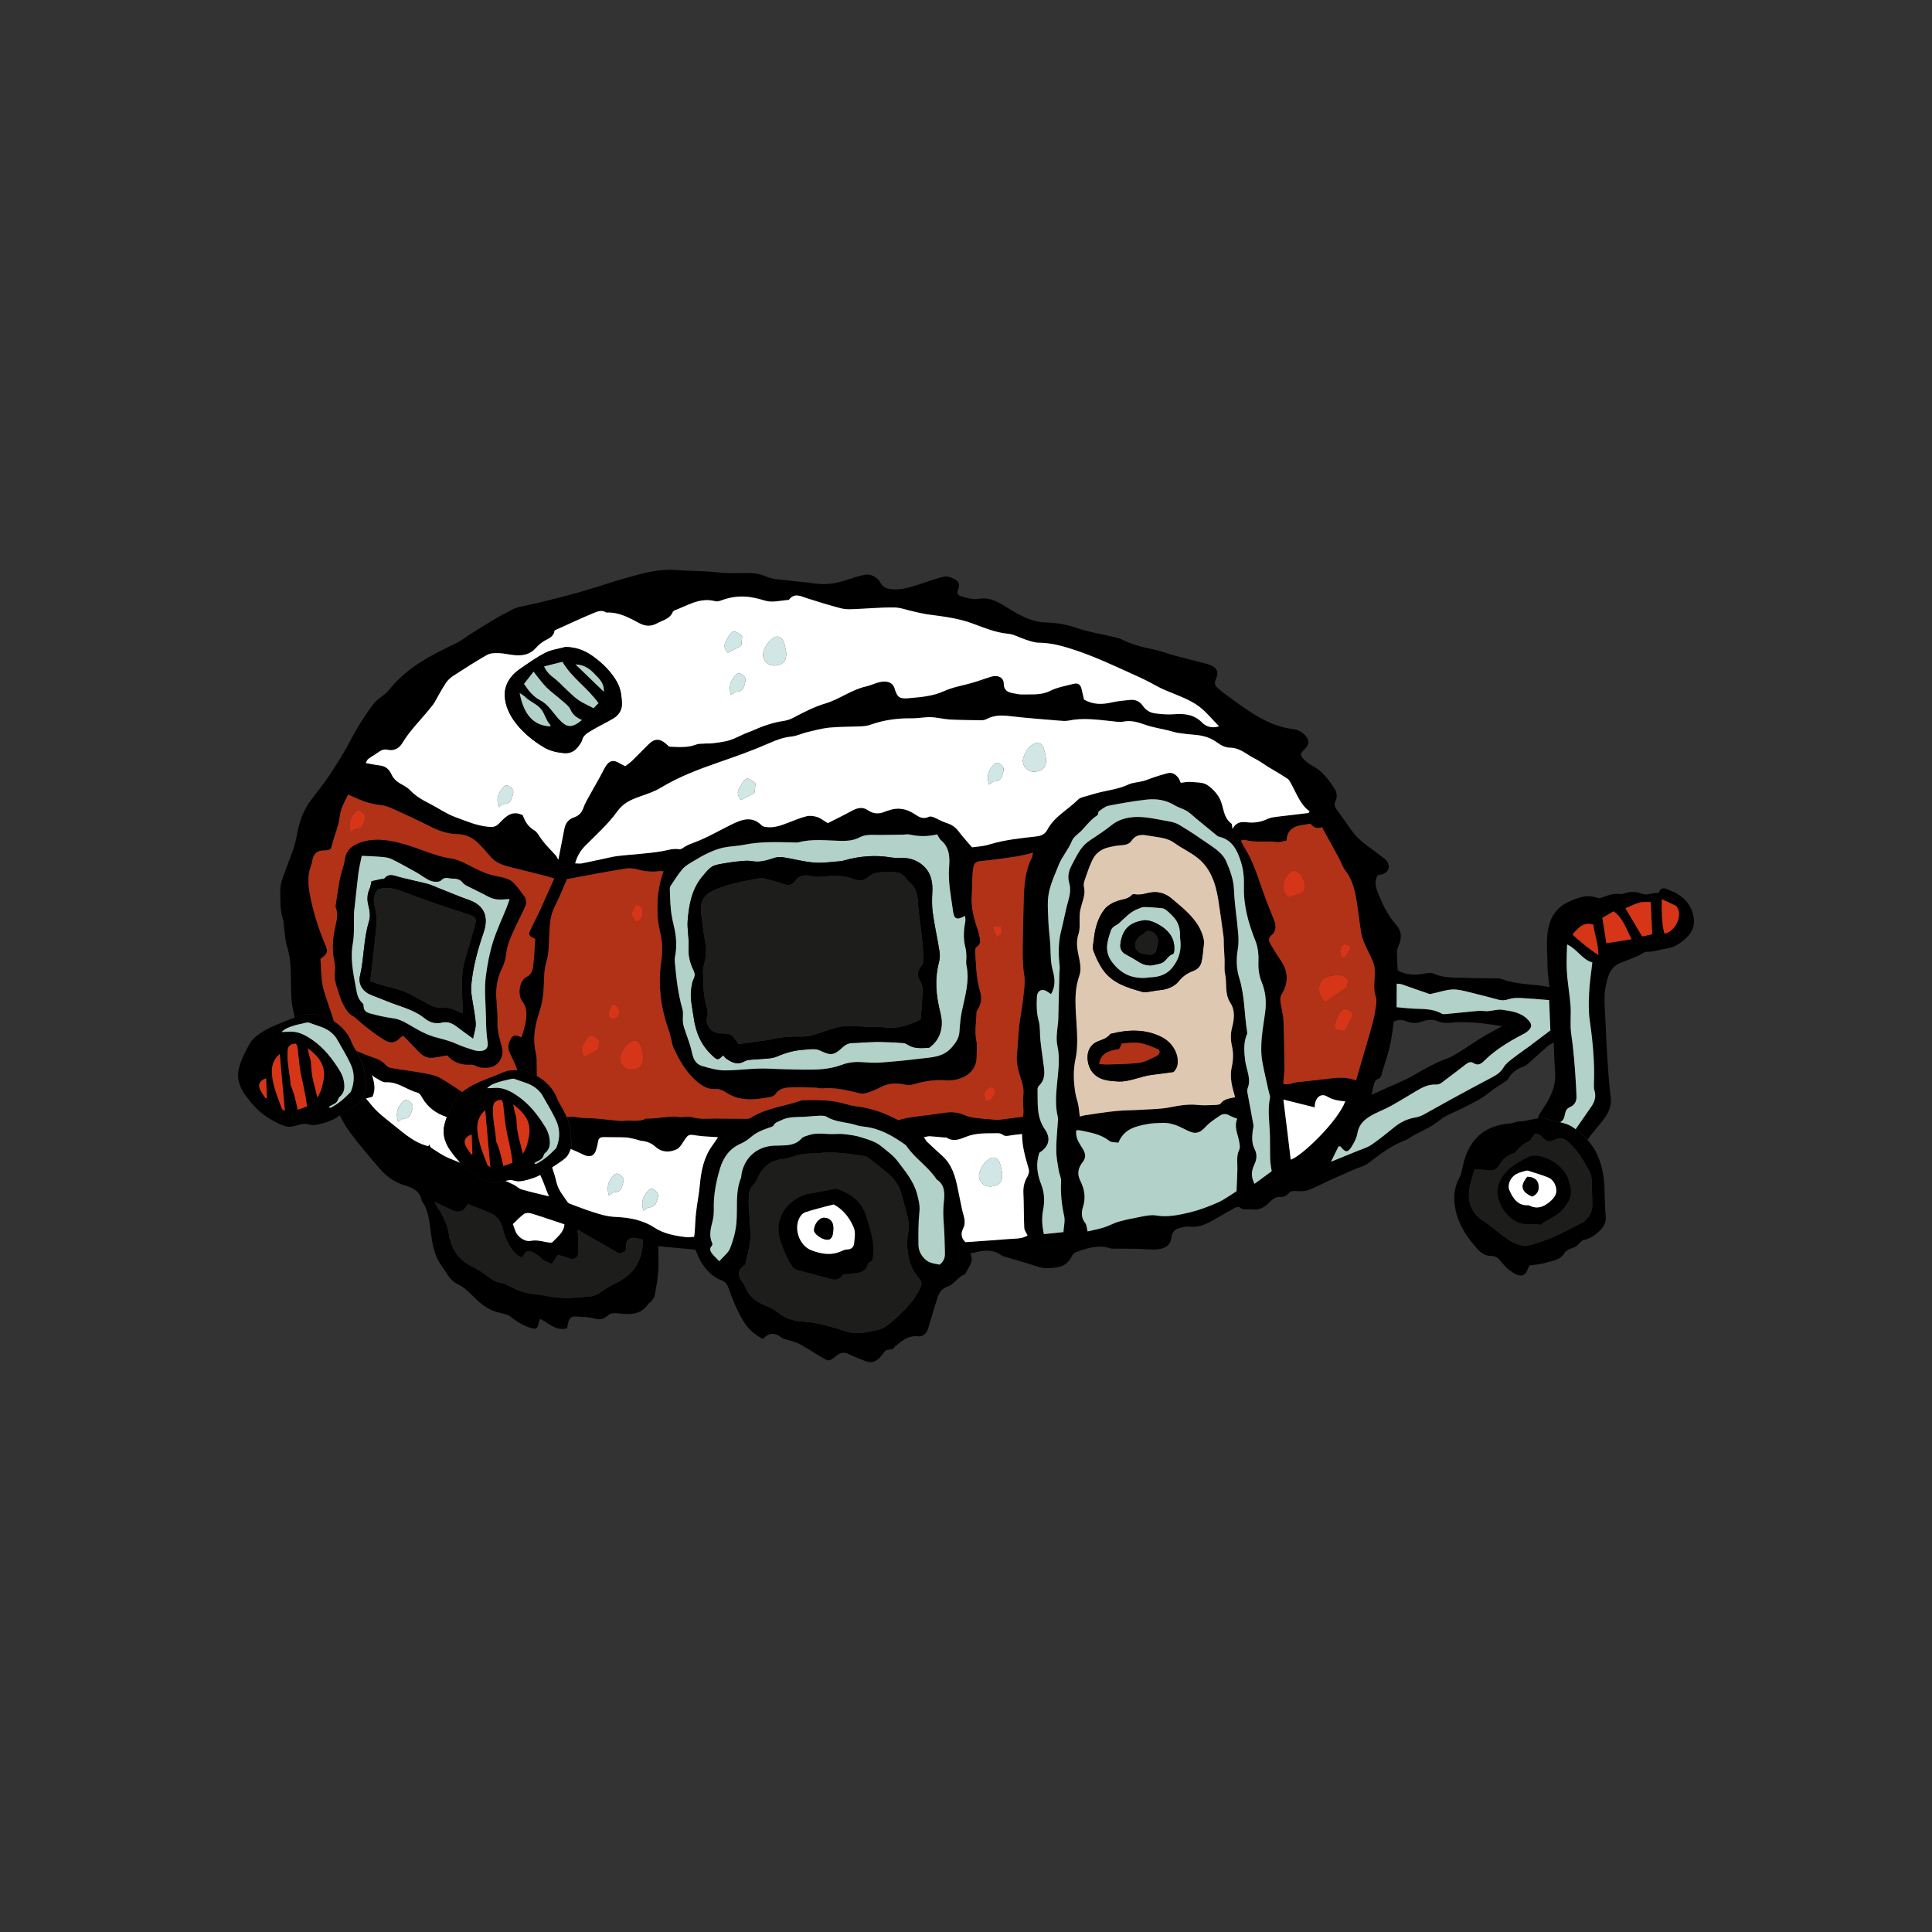 <?xml version="1.0" encoding="UTF-8"?>
<svg id="Lager_1" data-name="Lager 1" xmlns="http://www.w3.org/2000/svg" viewBox="0 0 1080 1080">
  <rect x="0" y="0" width="1080" height="1080" fill="#333333" stroke="none"/>
  <defs>
    <style>
      .cls-1 {
        fill: #d63517;
      }

      .cls-2 {
        fill: #1d1d1b;
      }

      .cls-3 {
        fill: #b13217;
      }

      .cls-4 {
        fill: #fff;
      }

      .cls-5 {
        fill: #dfc8b1;
      }

      .cls-6 {
        fill: #d1e7e6;
      }

      .cls-7 {
        fill: #b2d1c8;
      }
    </style>
  </defs>
  <path class="cls-4" d="M755.92,608.71s.01-.06.02-.08c-.02.01-.05.02-.07.03l.05.05Z"/>
  <g>
    <path d="M946.89,513.74c-.02-.16-.03-.33-.05-.49-1.19-8.12-6.32-12.82-13.56-15.64-2.11-.81-4.54-2.38-5.89,1.19-.11.22-.54.38-.76.38-2.92-.32-5.62,1.62-8.75.43-3.19-1.24-6.7-1.41-10.05-.11-.7.27-1.51.38-2.22.27-3.24-.43-6.16.43-9.13,1.62-1.03.43-2.43.92-3.4.54-5.89-2.22-11.29-.05-16.37,2.27-4.76,2.16-8.43,6.01-10.21,11.15-2.75,7.95-1.46,16.23-1.46,24.35,0,3.9.7,7.79,1.08,12.07-9.07-1.79-17.83-1.24-26.04-4.27-.97-.38-2.05-.6-3.08-.6-5.29-.11-10.64.05-15.94-.22-6.48-.32-13.13.43-19.34-2.33-2-.87-3.94-.43-6.05,0-5.18.97-10.26.49-14.37-1.89-.16-3.79-.38-6.87-.38-9.96,0-1.14.22-2.43.7-3.41,2.16-4.33,2-8.6-1.19-12.18-4.64-5.19-7.56-11.36-10.1-17.75-1.3-3.19-2.22-6.49-.16-9.96.49-.05,1.03-.16,1.62-.27,4.48-.81,5.94-4.65,3.02-8.12-.92-1.08-2.32-1.84-3.46-2.76-5.19-4.17-11.13-7.47-15.18-12.99-3.08-4.17-6-8.5-9.08-12.66-1.08-1.46-1.4-2.76-.59-4.49,1.19-2.43.86-4.92-.59-7.2-3.3-5.14-6.97-9.9-12.59-12.82-1.51-.81-2.97-1.95-4.21-3.19-2.59-2.49-2.48-3.46.27-6.01,2.59-2.38,2.7-4.82.43-7.36-1.89-2.16-4.16-3.41-7.13-3.79-10.91-1.3-19.99-6.82-28.79-12.99-3.4-2.38-6.7-4.87-10.05-7.36-1.08-.76-2.05-1.68-3.08-2.54-1.62-1.41-2.16-2.76-1.08-5.03,1.84-3.95.59-6.44-3.51-8.01-.81-.32-1.68-.54-2.54-.76-5.4-1.41-10.8-2.71-16.21-4.17-4.37-1.19-8.64-2.87-13.07-3.73-6-1.24-11.83-2.76-17.29-5.52-1.35-.65-2.81-.97-4.27-1.3-7.18-1.73-14.59-2.87-21.55-5.3-5.51-1.89-11.02-2.71-16.58-2.87-8.32-.27-15.07-4.27-21.66-8.33-4.97-3.08-9.62-5.95-15.66-4.92-3.46.6-6.75-.38-10.05-1.41-1.73-.54-2.59-1.68-1.84-3.41,1.08-2.33.97-4.6-1.3-5.84-1.84-1.08-4.32-2.11-6.21-1.73-4.59.92-9.02,2.76-13.56,4.17-5.67,1.79-11.24,3.84-17.4,2.65-2.32-.49-3.73-1.41-4.81-3.41-1.62-3.03-5.51-5.14-8.81-4.44-3.29.7-6.53,1.73-9.78,2.81-5.94,2-11.94,3.03-18.2,2.06-4.7-.76-9.45-.97-14.15-1.62-4.54-.65-9.07-.43-13.5-2.49-3.08-1.41-6.92-1.73-10.43-1.73-4.97.05-9.89.32-14.96-.27-8.21-.97-16.58-.81-24.85-1.41-9.24-.7-17.99,1.79-26.69,4.22-10.75,2.98-21.23,6.76-32.03,9.58-9.62,2.54-19.18,5.03-28.9,6.93-1.84.38-3.57,1.46-5.29,2.33-2.75,1.41-5.51,2.87-8.21,4.49-4.59,2.71-9.08,5.57-13.61,8.39-2.49,1.62-4.81,3.57-7.45,4.82-14.05,6.66-27.77,13.58-37.76,26.19-2.43,3.08-6.54,4.87-8.86,8.01-4.7,6.28-8.97,12.93-12.59,19.97-3.51,6.87-7.72,13.37-11.94,19.81-3.08,4.71-6.7,9.09-10.1,13.58-4.59,5.95-6.86,12.77-8.16,20.08-.49,2.76-1.19,5.52-2.11,8.17-2,5.74-4.43,11.31-6.27,17.1-.86,2.49-.86,5.3-.86,7.95.05,4.6.05,9.2,1.57,13.69.49,1.52.38,3.19.59,4.82.49,3.35.59,6.82,1.57,10.01,1.46,4.76,2.05,9.52,2.16,14.45.11,5.03.11,10.01.38,15.04.11,2.33.59,4.71,1.08,7.03.25,1.15.52,2.29.81,3.44,2.4-1.02,4.81-1.97,7.35-1.76l-.05-.05c4.56-.39,9.95,1.1,14.62,4.1-.2-.67-.4-1.34-.62-1.99-1.51-4.49-3.08-8.98-4.48-13.53-.76-2.38-1.4-4.82-1.67-7.31-.43-3.84-.54-7.68-.81-12.12-.11.11.27-.27.7-.6,3.19-2.33,3.62-3.57,2.11-7.09-3.89-9.2-6.91-18.67-8.75-28.52-.97-5.3-1.35-10.66.65-15.86.38-.97.54-2,.76-3.03.81-3.9,2.54-5.41,6.27-5.57,4.05-.16,4-.22,4.97-4,.92-3.57,2.27-6.98,3.24-10.55.76-2.87.92-5.9,1.78-8.66.86-2.65,2.38-5.09,3.73-8.01,1.89.87,3.78,1.68,5.62,2.49,4.11,1.79,8.32,2.92,12.86,3.41,2.7.27,5.4,1.52,7.94,2.65,6.75,3.08,13.5,6.22,20.1,9.58,4.75,2.38,9.62,3.9,14.91,4,4.32.11,8.05,1.89,11.13,4.87,2.49,2.38,4.75,4.98,6.91,7.58,3.08,3.63,7.24,4.98,11.61,6.06,6.32,1.57,12.64,3.08,18.91,4.71,1.57.38,3.08.92,5.19,1.57-2.75,6.11-5.29,11.9-7.94,17.69-1.62,3.52-3.4,6.93-5.08,10.44-1.62,3.41-1.35,3.95,2.38,5.57-.32,4.92-.49,9.96-1.08,14.94-.32,2.49-.81,4.82-3.84,6.39-3.94,2-5.13,9.9-2.27,13.64,2.75,3.63,2.54,7.41,1.89,11.36-.43,2.81-1.46,5.57-2.32,8.71-2-.81-4.27-2.06-5.83.49-1.57,2.65-2.21,5.25-.65,8.39,1.53,3.13,2.94,6.31,4.14,9.54,3.54.12,7.4,1.25,10.96,3.23,0-2.94-.03-5.89-.08-8.82,0-1.89-.43-3.84-.81-5.74-1.4-7.25,0-14.39,2.27-21.1,1.73-5.19,2.38-10.34,2.54-15.69.16-4.11.22-8.39,1.35-12.28,1.62-5.41,1.46-10.93,1.73-16.34.27-5.09.54-9.9,2.92-14.61,2.65-5.14,4.75-10.55,6.97-15.53,10.91-2,21.5-4.06,32.14-5.79,2.27-.38,4.75-.27,6.97.32,4.21,1.24,8.43,1.57,12.75,1.03.54-.05,1.13.05,2.05.16-3.08,8.06-3.67,16.29-3.35,24.51.16,3.79,1.03,7.58,1.84,11.31.97,4.71.97,9.25.27,14.07-1.94,13.15-.43,26.03,4.05,38.53.92,2.49,1.35,5.14,2,7.68.16.71.33,1.46.65,2.16,3.3,7.2,7.13,14.12,13.29,19.26,2.81,2.38,6.05,4.49,10.32,4.11,1.84-.16,4.11.76,5.73,1.84,8,5.41,16.64,4.22,25.28,2.54.97-.16,2.05-.87,2.59-1.62,1.89-2.87,4.92-3.46,7.78-3.63,4.7-.27,9.45,0,14.21.11,1.35,0,2.7.54,4,.43,7.29-.71,14.15,1.08,21.12,2.76,1.46.38,3.29,0,4.81-.54,2.27-.7,4.49-1.68,6.54-2.81,4.54-2.49,9.29-2.6,14.15-1.46,1.68.38,3.03.22,4.65-.27,5.89-1.73,11.78-2.7,18.15-2.22,7.13.54,17.13-3.19,16.96-13.37,0-2.98.43-6.01-.16-8.82-1.08-5.36,0-10.61.11-15.91,0-.38.27-.81.49-1.19,2.16-3.25,2.65-6.6,1.51-10.39-2.22-7.14-2.22-14.56-2.75-21.92-.06-.92.05-2.43.65-2.81,3.3-2.16,1.84-5.03,1.35-7.68-.33-1.89-1.19-3.68-1.73-5.52-1.57-5.3-2.65-10.55-2.16-16.23.38-4.92,0-9.96.81-14.88.38-2.44,1.3-3.57,3.94-3.79,6.81-.65,13.56-1.62,20.31-2.6,2.75-.43,5.46-1.24,8.97-2.06l.16-.16c-.38,1.62-.38,2.38-.7,2.98-4.27,8.55-4.37,17.8-4.59,27-.16,7.9-.38,15.8-.49,23.65,0,4.87,0,9.69.81,14.61.76,4.55-.16,9.47-.65,14.18-.49,4.71-1.51,9.36-2.05,14.07-.59,5.63-.86,11.26-1.35,16.88-.43,4.93,1.08,9.47,2.54,13.96.92,2.87,1.41,5.63,1.03,8.71-.38,2.76.05,5.63.11,8.5,0,1.14-.16,2.27-.21,3.14-4.97.65-9.51,1.24-14.1,1.79-1.03.11-2.05-.22-3.08-.27-2.81-.22-5.62-.38-8.43-.76-2.16-.27-4.48-.49-6.43-1.41-3.62-1.68-7.24-2.22-11.24-1.63-6.43.98-12.85,1.63-19.28,2.55-2.32.32-4.59,1.03-7.24,1.62-7.02-3.73-14.8-6.71-23.34-7.69-3.78-.43-7.4-1.84-11.18-2.54-2.92-.54-5.84-.76-8.81-.86-2.97-.16-5.94-.11-8.91-.06-.7,0-1.51,0-2.16.27-9.34,3.25-19.5,4.11-28.09,9.63-.7.43-1.67.54-2.54.54-5.73,0-11.45-.16-17.23-.16-4.43,0-8.86.6-13.18-.86-.81-.27-1.78-.11-2.65-.11-1.35,0-2.7.33-4,.16-5.94-.86-11.72.87-17.61.81-.43,0-.97-.11-1.35.06-3.94,2-8.16.76-12.26,1.24-2,.22-4.11-.22-6.21-.38-4.11-.38-8.21-.92-12.37-1.14-2.65-.11-5.19,0-7.89-.54-1.75-.39-3.62-.27-5.5-.06,1.41,3.18,2.34,6.5,2.04,10.23,0,.65,0,1.35.27,1.95.78,1.97.52,3.87-.1,5.63,2.12.94,4.31,1.82,6.37,2.87,4.59,2.38,7.18,1.19,8.27-3.95.22-1.03.54-2,.65-3.03.27-2.16,1.62-2.54,3.46-2.49,4,.11,8,0,11.99.16,1.89.11,3.73.65,5.56,1.03,1.13.27,2.27.81,3.4.92,2.92.27,5.4,1.24,7.62,3.25,3.62,3.25,7.89,3.36,11.99,1.41,1.57-.76,2.65-2.65,3.67-4.22,2.81-4.28,2.76-4.17,7.78-3.41,3.59.54,7.24.59,11.56.91.04-.05.07-.1.1-.16v.16s-.07,0-.1,0c-1.19,1.77-2.09,3.19-3.14,4.61-4.7,6.49-6.26,13.91-6.97,21.75-.43,5.14-1.51,10.28-2.11,15.42-.43,3.57-.49,7.2-.76,10.82-.06.98-.22,2-.38,3.08-1.73.06-3.19.33-4.59.16-6.21-.76-12.26-1.84-17.67-5.36-6.7-4.38-14.37-5.63-22.09-5.95-4.27-.22-8.16-1.41-12.1-2.65-4.21-1.35-8.37-2.98-12.59-4.55-.65-.21-1.4-.59-1.73-1.14-2.38-3.52-5.19-6.66-6.21-11.2-.62-2.76-1.48-5.47-2.4-8.16-1.84,1.19-3.7,2.36-5.54,3.56-.36.23-.73.45-1.1.65,1.92,3.89,3.1,8.07,4.89,12.01-5.29-1.3-10.32-2.43-15.23-3.84-1.62-.49-2.97-1.95-4.54-2.71-1.55-.74-3.11-1.45-4.68-2.15-1.53.38-3.04.92-4.61,1.12-1.46.16-3.13,0-4.54-.59-6.06-2.46-11.45-5.85-15.93-10.58-2.19-.88-4.37-1.77-6.54-2.68-3.4-1.46-6.48-3.63-9.62-5.63-.65-.38-.86-1.35-1.3-2.06-.16,1.14-.54,1.08-1.67.76-6.59-1.95-11.67-6.28-16.91-10.5-3.46-2.81-7.02-5.52-10.32-8.55-2.16-2-3.89-4.44-6.37-7.25v-.06c1.78-.49,2.86-.76,3.62-.98,1.84-4.11,1.08-8.01-.32-12.12.59.49,1.13,1.08,1.78,1.41,1.94.97,4.05,2.76,5.94,2.65,6.86-.43,11.83,4.33,17.93,5.84,1.03.27,1.89,1.79,2.54,2.92,3.06,5.29,7.59,8.66,13.7,10.68,1.33-3.52,3.13-6.82,4.99-10.08.88-1.5,2.2-2.8,3.62-3.93-4.09-2.68-8.12-5.47-12.37-7.87-2.86-1.62-6.43-2.22-9.72-2.81-5.83-1.08-11.72-1.73-17.56-2.76-1.08-.16-2.38-.81-3.08-1.63-2.32-2.87-5.62-3.68-8.81-4.87-2.49-.92-4.97-2-7.45-2.98-.14-.05-.27-.1-.41-.16,2.75,4.98,5.43,9.92,4.95,15.91,0,.65,0,1.35.27,1.95,1.24,3.14-.16,6.11-1.46,8.6-1.03,2-3.4,3.46-5.4,4.87-2.41,1.71-4.92,3.28-7.43,4.88,1.59,3.16,3.3,6.27,5.38,9.08,5.19,7.09,10.91,13.75,16.64,20.4,3.94,4.55,8.54,8.01,14.59,9.74,3.89,1.14,8.1,2.98,9.02,8.01.11.7.7,1.35,1.08,1.95,2.16,3.41,2.86,7.31,3.46,11.2,1.24,8.22,1.51,16.72,6.75,23.76,2.65,3.57,4.38,7.95,8.59,10.01,3.19,1.52,5.78,3.63,8.16,6.12,3.46,3.57,7.13,6.87,11.67,8.82,2.11.92,4.48,1.24,6.7,1.95,1.03.32,2.21.59,3.03,1.24,3.24,2.6,6.7,4.82,10.7,6.22,3.94,1.41,4.86,1.03,5.56-3.19.05-.38.32-.76.65-1.62,4.75,2.49,8.86,6.98,15.02,5.3.27-1.41.54-2.7.86-3.95.59-2.06,2.16-2.81,4.11-2.65,3.51.27,7.18.22,10.53,1.19,2.92.86,5.08.22,6.97-1.46,2.05-1.84,4.16-1.73,6.59-1.41,6.16.76,12.15.76,16.26-5.2.49-.7,1.4-1.08,1.94-1.79.7-.92,1.51-1.95,1.73-3.03.81-4.38,1.62-8.77,1.94-13.2.32-4.65.11-9.36.11-14.39,6.97.65,13.99,1.3,20.74,1.95.86,2.06,1.4,3.63,2.16,5.09,2.81,5.25,6.54,9.74,12.1,11.9,2.32.87,3.35,2.06,4.05,4.06,2.38,6.55,4.86,13.04,8.59,19.05,2.65,4.38,6.21,7.36,10.8,9.79,3.24-3.52,6.43-3.73,10.21-.92,1.67,1.24,4.11,1.52,6.21,2.22,1.4.49,2.92.87,4.16,1.57,3.94,2.27,7.89,4.65,11.78,7.09,4.49,2.71,4.59,2.76,8.54-.38,2.97-2.38,4.65-2.33,8.16-.6,2.75,1.35,5.73,2.33,8.59,3.57.42.18.83.29,1.23.38h2.34c1.1-.24,2.14-.79,3.07-1.51,1.57-1.24,2.7-3.08,4.05-4.65,1.4-1.62,4.32.16,5.35-2.43.16-.33.76-.49,1.08-.76,3.51-3.19,7.18-5.68,12.42-5.03,2.48.27,4.54-2.16,5.13-4.17,1.62-5.68,3.35-11.36,5.13-16.99.97-3.19,2.43-5.47,6.16-6.82,3.46-1.24,5.46-5.52,9.45-6.71,1.46-3.79,5.4-6.82,2.81-11.69,1.08-.22,1.78-.33,2.48-.49,5.13-1.3,10.21-1.89,14.91,1.51.49.32,1.08.59,1.62.76,6.05,1.84,12.26,3.46,18.26,5.52,3.67,1.24,7.18,1.08,10.91.59,4.05-.54,6.75-2.49,8.54-6.11.48-.98,1.4-2.11,2.38-2.44,6.16-2.22,12.32-4.33,19.01-2.22.97.33,2.11.27,3.13.27,4.32.06,8.64-.05,12.91.11,3.84.11,7.51.7,11.45.11,4.65-.7,6.54-2.87,7.02-7.09.27-2.33,1.73-3.84,3.84-4.49,2-.59,4.16-1.19,6.1-.97,4.21.49,7.94-.76,11.51-2.65,4.59-2.44,9.02-5.2,13.56-7.69.86-.43,2.43-.97,2.86-.59,2.16,2.11,4.64.98,7.02,1.3,3.73.49,6.43-.81,9.02-3.25,1.84-1.73,3.73-4,6.7-3.73,2.05.22,3.51-.49,4.7-1.95,1.08-1.24,2.27-1.46,3.94-1.35,2.38.16,4.92.33,7.08-.49,4.43-1.68,8.59-3.95,12.91-5.9,4.49-2,8.97-4,13.45-5.95,2.27-.97,4.92-1.46,6.81-2.92,6.75-5.14,13.45-10.33,21.55-13.31.59-.22,1.08-.6,1.57-.92,5.4-3.52,11.67-5.52,16.8-9.79,3.94-3.25,9.13-4.93,13.72-7.31,4.7-2.49,9.67-4.55,13.83-8.06,2.7-2.33,5.89-4.06,8.81-6.06.86-.6,1.94-1.14,2.38-2,1.89-3.52,4.86-5.52,8.48-6.87.81-.27,1.62-.76,2.27-1.35,3.89-3.46,7.72-6.93,11.61-10.34.7-.59,1.67-.92,3.08-1.62.27,5.52.27,10.44.7,15.37.43,5.09-.38,9.85-2.54,14.34-1.46,3.08-3.35,6-5.24,8.82-.83,1.22-1.43,2.47-1.8,3.68,1.89-.22,3.79-.17,5.75.54,2.14.76,4.37,1.16,6.57,1.67,1.76-.7,2.4-1.92,2.94-4.75.38-1.84,1.08-2.98,2.65-3.68,2.65-1.14,3.84-3.19,3.73-6.01-.05-2.38-.16-4.71-.32-7.09-.54-9.47-1.3-18.94-2.65-28.3-.7-4.93,0-10.07-.32-15.04-.38-5.41-1.3-10.82-1.84-16.23-.27-2.76-.38-5.57-.38-8.39,0-3.08.16-6.15.27-9.93-.02,0-.03-.02-.05-.03h.05s0,.02,0,.03c5.63,2.61,8.39,8.47,14.1,10.09-.65,5.68-1.51,11.26-1.78,16.83-.27,5.14-.38,10.44.33,15.53,1.73,11.96,2.86,23.92,2.32,35.99,0,1.03,0,2.11.27,3.08,1.13,3.41.22,6.39-1.73,9.2-2.92,4.19-5.81,8.43-8.77,12.63,2.45,1.78,4.68,3.7,6.63,5.88,2.62-3.95,5.99-7.45,8.89-11.26,2.76-3.63,4.65-7.41,4.05-12.34-.92-7.2-1.35-14.5-1.84-21.75-.49-6.93-.76-13.91-1.08-20.89-.22-4.28-.54-8.55-.54-12.83-.05-2.38.33-4.76.76-7.09,1.08-5.52,2.65-10.77,8.75-12.93,3.3-1.19,6.54-2.6,9.78-4,1.46-.65,2.92-2,4.32-2,3.78.16,7.18-1.24,10.75-1.73,4.7-.6,8.1-3.08,11.18-5.9,2.43-2.14,4.14-4.93,4.48-8.22v-2.49ZM292.92,678.62c.97-.7,2.86-.65,4.11-.27,6.05,1.84,12.05,3.95,18.48,6.06-.22,4.38-3.89,6.98-6.7,9.96-.59.6-2.54.11-3.84-.11-2.75-.54-5.35-1.19-8.32-.59-3.4.65-7.51-2.38-8.59-5.63-.43-1.24-.86-2.43-1.35-3.73,2-1.89,3.94-4.06,6.21-5.68ZM354.78,708.92c-2.81,4.06-6.81,6.49-11.13,8.66-2.65,1.35-5.29,2.76-7.62,4.6-2.65,2.11-5.56,2.6-8.7,2.76-3.24.16-6.48.65-9.72.65s-6.16-.27-9.24-.65c-3.67-.49-7.29-1.41-10.97-1.73-3.94-.38-7.51-1.68-11.02-3.46-2.11-1.08-4.27-2.33-6.54-2.71-2.92-.54-5.19-1.89-7.45-3.68-2.65-2.11-5.56-4.06-8.59-5.47-6.86-3.25-10.8-8.71-12.42-15.8-.59-2.49-.81-5.03-1.78-7.52-1.35-3.52-2.92-6.82-5.13-9.79-.38-.54-.59-1.19-1.35-2.71v-.16c4.27,2,7.56,3.79,11.07,5.14,1.24.49,3.13.32,4.32-.27,1.13-.59,1.84-2.11,3.03-3.68,4.05,1.62,8.48,3.19,12.8,5.14,3.89,1.79,6,5.03,6.91,9.31.97,4.71,3.35,8.82,6.27,12.55,1.03,1.35,2.81,2.11,4.05,3.03,1.3-1.46,2.27-3.62,3.46-3.73,1.67-.16,3.57,1.03,5.13,2,1.4.81,2.43,2.27,3.78,3.14,1.35.86,2.97,1.3,4.65,2,1.03-1.62,2-3.19,3.19-5.09,1.89.59,3.78.97,5.46,1.73,3.13,1.41,5.94.27,6.1-3.08.16-4-.27-8.12-.43-12.66,7.83,4.49,15.34,8.77,23.12,13.26,3.89-1.08,4.05-1.19,3.94-4.49-.05-2.76,1.73-4.49,4.59-4.22,1.46.11,2.86.59,4.65.97.32,5.84-1.13,11.15-4.43,15.96ZM514.62,719.42c-3.13,7.52-8.91,12.83-14.64,18.18-2.65,2.43-5.89,5.03-9.24,5.79-5.56,1.19-11.34,2.87-17.29.98-5.19-1.68-10.48-3.19-15.83-4.44-3.29-.76-6.75-.97-10.16-1.3-4.7-.43-8.91-1.95-12.64-4.98-2.05-1.62-4.54-2.87-6.97-3.84-4.92-2.06-8.97-4.87-11.08-9.96-.38-.98-.81-1.95-1.46-2.76-2.92-3.52-3.46-6.77.76-9.74.32-.22.59-.7.7-1.08.92-4.28,2.22-8.5,2.59-12.77.38-4.38-.16-8.82-.38-13.2-.16-3.52-.65-7.09-.43-10.55.16-2.54.32-5.09,2.54-7.36,2-2,2.76-5.2,4.49-7.58,2.97-4.17,7.02-6.55,12.32-6.87,2.54-.16,5.02-1.41,7.56-2.06,1.4-.38,2.86-.76,4.32-.86,2.65-.22,5.35-.27,7.99-.38l.11-.05c8.64-1.03,17.13.54,25.61,1.68,1.03.16,2.05,1.03,2.97,1.73,3.51,2.76,7.02,5.52,10.37,8.39,3.35,2.87,5.67,6.44,6.92,10.66,1.19,4.11,2.38,8.22,3.4,12.39.76,3.03,1.13,6.06.54,9.26-1.19,6.33-.54,12.66,1.57,18.67.97,2.81,2.97,5.36,4.86,7.74,1.19,1.52,1.19,2.6.49,4.33ZM525.43,706.81l-.11.11c-3.08-.6-5.83-.76-8.27-3.09-2.48-2.38-3.57-5.03-3.62-8.12-.06-6.06-.11-12.18.54-18.24.38-3.57-.43-6.76-1.3-10.01-1.84-6.98-6.32-12.28-10.53-17.91-2.76-3.73-6.48-6.28-9.83-9.04-2.97-2.43-7.13-3.52-10.91-4.76-2.97-.97-6.1-1.35-9.18-1.73-1.84-.27-3.78-.16-5.62-.11-4.86.27-9.78-1.03-14.59.65-1.35.49-3.03.81-3.89,1.79-2.59,2.98-5.94,3.73-9.61,3.9-1.95.11-3.89.11-5.78.16-9.67.43-16.8,6.82-18.31,16.4-.05.43,0,.92-.11,1.35-3.51,8.39-1.83,17.32-2.7,25.97-.49,4.65-1.78,9.41-3.51,13.74-1.03,2.55-3.67,4.44-6,7.14-1.73-1.79-3.13-3.03-4.21-4.49-.81-1.19-1.46-2.65,0-4.06.27-.27.43-1.08.27-1.46-1.95-4.11-.92-8.12.11-12.18.59-2.27.81-4.71.76-7.03-.22-7.85,1.3-15.42,3.51-22.78,1.84-6.01,5.4-11.09,11.61-13.75,2.16-.92,4.16-2.38,5.94-3.9,3.13-2.65,6.86-4,10.64-5.25.65-.22,1.51-.54,1.78-1.08.81-1.73,2.43-1.89,3.84-2.65,3.19-1.68,6.43-1.95,9.89-2,4,0,7.94-.54,11.94-.7,1.3,0,2.86-.06,3.94.59,5.08,3.14,11.08,2.87,16.48,4.65,1.57.49,3.19.76,4.81.92,8.64.97,15.83,5.25,22.74,10.12.32.27.59.65.86,1.03,4.7,6.82,12.05,11.26,16.53,18.29,4.97,3.14,4.54,8.22,4.05,12.88-.43,4.06-.33,7.96,0,12.01.43,5.52.49,11.04.65,16.5.06,2.33-.7,4.38-2.81,6.12ZM574.42,657.57c-1.78,2.92-2.48,5.9-2.32,9.36.33,6.49.16,13.04.49,19.53.06,1.35,1.13,2.65,1.84,4.17-3.3,2-7.02,1.73-10.64,2-7.83.65-15.61,1.14-24.04,1.73-2-1.68-2.97-4.44-1.4-7.47,2.05-3.95.16-7.41-.59-11.04-.81-3.84-1.57-7.74-2.38-11.58-1.35-6.77-3.24-13.31-8.64-18.18-2.86-2.54-5.67-5.14-8.43-7.79-.59-.6-1.03-1.41-1.84-2.6,1.24-.22,2.16-.54,3.08-.54,2.75.16,5.51.43,8.32.7.43,0,.97-.11,1.3.11,3.67,2.38,7.35.92,10.7-.43,5.89-2.43,11.99-1.95,18.04-2.06.86,0,1.84.27,2.49.76,1.51,1.19,3.08.7,4.7.43,1.94-.33,3.94-.49,6.26-.76,0,7.09,1.95,13.31,3.73,19.54.38,1.24,0,2.98-.65,4.11ZM772.95,598.37c1.3-4.22,2.7-8.44,3.78-12.72.81-3.14,1.19-6.39,1.73-9.58.27-1.62.38-3.25.54-4.87,2.48-1.41,4.97-1.24,7.29-.27,3.08,1.3,6.05,1.14,9.07,0,3.08-1.19,6-1.14,9.02.16,2.32.98,4.7.76,7.29.54,4.81-.49,9.67-.16,14.48.16,4.21.33,8.43,1.14,13.61,1.84-4.16,2.27-7.72,4.11-11.13,6.17-4.16,2.54-8.16,5.36-12.32,7.95-2.38,1.46-4.75,3.03-7.35,3.95-6.59,2.38-12.64,5.79-18.64,9.31-5.19,3.03-10.91,5.19-16.42,7.74-2.3,1.07-4.6,2.09-7.17,3.26,0,.03-.01.06-.02.09l-.06-.06s.05-.02.07-.03c.53-2.39.85-4.37,1.44-6.24.27-.92.92-2.16,1.73-2.43,2.59-.81,2.43-3.08,3.03-4.98ZM315.5,463.36c-1.08,5.47-2.16,10.93-3.35,17.26-.81-1.35-1.13-2.06-1.62-2.6-1.73-1.95-3.62-3.84-5.35-5.79-.97-1.08-1.78-2.27-2.65-3.36-1.24-1.62-2.21-3.84-3.89-4.76-3.51-2-5.19-5.09-6.37-8.39-6.16-3.14-9.83,1.03-13.23,4.55-2.05,2.16-3.73,2.11-6.21,1.89-6.59-.65-12.53-3.3-18.58-5.52-4.81-1.79-9.13-4.87-13.78-7.25-4.11-2.11-8.05-4.27-11.29-7.74-1.89-2-4.75-2.98-7.02-4.71-1.35-1.03-2.59-2.44-3.24-3.95-1.35-2.98-3.3-4.71-6.59-5.09-2.49-.27-4.97-.87-7.83-1.35.43-.76.7-1.79,1.35-2.27,1.89-1.41,4-2.54,5.94-3.95,1.57-1.14,3.13-1.62,4.97-1.19,3.57.81,6.37-.87,8.05-3.57,4.48-7.47,10.75-13.42,16.1-20.18.76-.92,1.51-1.84,2.11-2.87,2.05-3.57,3.94-7.25,6.21-10.66,1.03-1.57,2.54-2.98,4.11-4,6.21-4.06,12.48-8.06,18.91-11.74,1.78-1.03,4.27-1.08,6.43-1.03,3.08.11,6.16.92,9.24,1.19,4.43.38,8.54-.49,11.67-4.06,1.13-1.3,2.49-2.49,3.94-3.46,2.43-1.68,5.83-2.27,6.43-6.06.05-.43,1.13-.76,1.84-1.08,6.7-3.03,13.4-6.17,20.2-8.98,2.05-.87,4.43-1.79,6.75-.32.11.05.27.11.43.11,6.86-.32,12.59,2.92,18.37,6.01,3.3,1.73,6.48,1.84,9.78,0,3.19-1.73,7.13-2.38,8.75-6.28.16-.38.59-.76.97-.92,7.4-2.76,14.31-7.47,22.85-5.14,1.13.32,2.65-.22,3.84-.65,4.11-1.46,8.16-2.16,12.59-1.95,4.11.16,7.72,1.19,11.61,2.33,3.89,1.14,8.43-.16,12.7-.43.16,0,.32-.05.43-.16,3.08-4,6.54-1.95,10.05-.81,6.21,2,12.48,3.9,18.75,5.57,2.11.54,4.37.65,6.59.54,7.72-.27,15.45-1.03,23.23-.97,3.62,0,7.24,1.46,10.86,2.22,2.75.6,5.46,1.3,8.21,1.68,8.37,1.14,16.75,2.06,24.8,5.03,6.48,2.38,12.96,5.14,20.09,5.79,3.3.32,6.43,2.22,9.67,3.25,2.38.76,4.86,1.68,7.29,1.73,6.75.05,13.07,1.73,19.5,3.84,12.91,4.22,25.07,10.17,37.38,15.69,2.81,1.3,5.56,2.76,8.32,4.27,7.24,4.11,15.45,6.01,22.53,10.5,5.19,3.3,8.64,7.9,13.18,12.5l-.11-.05c-4.11,1.3-7.4,0-9.46-2.16-4.54-4.55-9.78-5.03-15.61-4.6-3.51.27-7.13,0-10.64-.49-2.7-.32-5.08-1.73-6.7-4.06-1.78-2.6-4.16-3.79-7.24-3.46-3.35.38-6.75.6-9.99,1.35-5.35,1.24-10.53,1.46-15.77-1.52-.43-1.84-.86-3.84-1.35-5.84-.65-2.6-1.89-3.63-4.48-2.98-4.43,1.14-9.13,1.95-13.13,3.95-5.19,2.6-10.43,1.79-15.72,2-1.46.05-2.92-.38-4.43-.6-3.24-.54-5.73-1.35-5.78-5.63-.05-3.25-3.29-4.76-6.7-3.79-3.56,1.03-7.02,2.38-10.59,3.41-5.4,1.62-11.08,2.44-16.15,4.76-6.43,2.92-13.13,3.35-19.88,3.95-4.97.43-6.27-.6-7.67-5.41-.76-2.49-2.54-3.73-5.19-3.9-3.84-.22-7.08,1.89-10.7,2.71-8.21,1.79-14.91,7.2-22.8,9.52-6.48,1.95-12.37,5.03-18.31,8.17-1.68.87-3.62,1.41-5.51,1.68-6.05.87-11.67,3.03-17.23,5.47-1.35.6-2.75,1.03-4.11,1.62-2,.87-3.94,1.89-6,2.76-1.51.6-3.08,1.14-4.65,1.46-2.48.49-4.97.87-7.51,1.14-1.57.16-3.13,0-4.7.16-1.46.11-3.03,0-4.32.54-4.7,1.84-9.62,1.35-14.42,1.19-.81,0-1.62-1.03-2.38-1.68-3.57-3.03-6.37-2.98-9.72.32-3.08,2.98-6,6.11-9.08,9.09-1.13,1.14-2.54,2-3.94,3.14-1.19-.6-2.27-1.08-3.24-1.68-3.3-2-5.62-1.57-7.67,1.68-1.24,2-2.21,4.22-3.4,6.28-2.38,4.27-4.86,8.55-7.18,12.82-.86,1.52-1.57,3.14-2.16,4.82-.92,2.44-2.7,3.95-4.97,4.71-3.19,1.08-4.81,3.3-5.4,6.44ZM537.69,565.3c-.76,3.73-1.08,7.58-1.35,11.42-.22,3.46-1.84,5.9-4.11,8.55-4.97,5.9-11.72,5.74-18.2,6.55-7.35.92-14.75,1.62-22.1,2.16-3.19.22-6.48,0-9.72-.22-4.05-.33-7.89.06-11.78,1.51-6.75,2.55-13.94,2.76-21.07,2.65-6.38-.11-12.75-.22-19.12-.54-8.32-.43-16.58.92-24.85.97-4.32,0-8.75-1.24-12.97-2.49-3.35-.98-4.81-3.73-5.56-7.31-1.03-4.98-3.08-9.74-4.59-14.61-.33-1.08-.49-2.22-.54-3.3-.11-2.16.38-4.49-.22-6.49-2.48-8.6-3.46-17.48-4.27-26.35-.05-.87-.11-1.79.06-2.65,1.19-5.84.81-11.58-.54-17.32-.76-3.08-1.4-6.22-1.73-9.42-.38-3.84-.43-7.68-.59-11.53,0-.54.16-1.19.43-1.68,2.16-3.14,4.11-6.44,6.59-9.31,1.51-1.79,3.67-3.03,5.73-4.27,2.92-1.79,5.89-3.52,8.97-4.92,2.65-1.24,5.51-2.33,8.37-2.92,3.78-.76,7.67-.81,11.45-1.57,9.13-1.84,18.31-1.52,27.5-1.3.86,0,1.84.16,2.65,0,7.94-2.16,15.94-1.03,23.93-.87,3.62.05,7.08-.16,10.43-1.95,3.29-1.73,6.92-1.41,10.48-1.35,4.43,0,8.91-.11,13.34-.16,1.46,0,2.97-.38,4.37-.05,5.02,1.14,9.99,1.14,15.18-.11v-.05c.86,1.35,1.3,2.6,2.16,3.3,4.86,4.06,4.97,9.69,4.54,15.1-.65,8.28,1.08,16.23,2.16,24.3.65,4.87,2.05,5.36,6.81,2.92,0,1.14.27,2.11.11,2.98-.97,5.03-1.24,10.01.11,15.04.43,1.57.38,3.25.49,4.87.05,1.52-.33,3.03,0,4.49,1.95,8.93-.76,17.37-2.54,25.92ZM552.82,472.12c-3.3,1.03-6.92,1.14-9.4,1.52-2.92-3.41-5.4-6.06-7.56-8.98-1.78-2.38-3.94-3.79-6.75-4.65-2.38-.7-4.48-2.06-6.81-3.03-.92-.38-2.22-.81-2.97-.43-3.24,1.62-5.67.11-8.15-1.57-4.43-2.92-9.19-3.84-14.32-2-.7.27-1.46.38-2.11.7-3.3,1.46-6.54,1.3-9.51-.76-3.4-2.33-6.43-1.14-9.56.6-4.37,2.38-8.86,4.55-12.91,6.6-2.32-1.41-3.94-2.76-5.89-3.41-1.89-.6-4.16-.92-6-.43-3.57.87-7.02,2.38-10.48,3.68-3.73,1.46-7.51,2.81-11.61,2.38-.97-.11-2.27-.27-2.86-.87-5.73-5.79-11.56-3.25-17.39-.38-5.94,2.92-11.72,6.28-17.83,8.82-3.13,1.3-6.43,2.22-9.18,4.27-.54.38-1.4.6-2.11.49-3.3-.49-6.37.65-9.56,1.19-7.83,1.3-15.83,1.68-23.77,2.54-1.89.22-3.73.54-5.56.97-5.08,1.08-10.16,2.22-15.23,3.25-1.03.22-2.16,0-3.67,0l-.05-.11c1.24-4.44,3.19-7.31,5.78-9.9,6.05-6.11,12.64-11.96,17.61-18.89,3.51-4.92,7.89-6.76,12.96-8.55,3.89-1.35,7.94-2.71,11.45-4.82,10.26-6.22,21.39-10.39,32.63-14.29,9.35-3.25,18.74-6.55,27.82-10.55,4.11-1.84,8.05-3.3,12.59-3.79,2.92-.27,5.67-1.68,8.54-2.38,4.16-.97,8.37-2.16,12.59-2.6,6.05-.6,12.21-.43,18.26-.76,1.62-.05,3.3-.32,4.81-.87,7.62-2.71,15.5-3.73,23.55-3.57,3.4,0,6.81-.76,10.16-.65,3.51.11,7.02,1.08,10.59,1.3,5.89.32,11.78.32,17.66.43,1.03,0,2.11-.22,3.03-.7,4.16-2.22,8.43-2.16,13.02-1.62,8.97,1.08,18.04,1.73,27.06,2.49,1.95.16,3.94.38,5.78,0,8-1.68,15.94-.49,23.88.32,2.22.22,4.54.7,6.64.27,4.32-.87,8.16.32,12.16,1.73,4.16,1.46,8.64,2.16,12.96,3.19,1.89.43,3.73,1.14,5.62,1.41,3.19.49,6.37.81,9.56,1.08,4.54.38,8.64,1.62,12.37,4.44,1.94,1.46,4.59,2.71,6.97,2.71,5.56.05,9.24,3.79,13.67,6.01,2.65,1.3,5.02,3.08,7.51,4.65,3.67,2.22,7.4,4.33,11.02,6.76,1.03.7,1.57,2.11,2.22,3.25,2.92,5.3,4.91,11.2,10.05,14.94-.38.49-.54.92-.76.92-6.05.76-12.1,1.41-18.15,2.16-1.62.22-3.29.49-4.7,1.19-3.62,1.73-7.35,2.27-11.29,1.84-3.13-.38-6.16-.27-8.16,3.73-.32-1.57-.22-2.76-.76-3.14-4.21-3.14-4.11-8.06-5.78-12.39-1.35-3.52-4.37-6.87-7.56-9.04-2.43-1.62-6.21-1.46-9.4-1.73-1.73-.16-3.46.27-5.46.49-.43-.87-.7-1.89-1.3-2.71-1.51-2-3.46-3.36-6.16-2.65s-5.4,1.57-8.05,2.44c-1.78.6-3.51,1.41-5.35,1.89-2.81.76-5.89.81-8.48,2-5.62,2.65-11.67,3.19-17.5,4.76-2.7.76-5.46,1.52-8.16,2.33-.81.27-1.73.65-2.32,1.24-5.73,5.74-13.4,9.52-17.34,17.05-1.24,2.33-3.24,3.25-5.83,3.57-8.97,1.03-17.99,1.89-26.74,4.6ZM601.16,611.14c-1.03-6.28-1.35-12.61,0-18.83,1.51-7.2.97-14.29.54-21.48-.32-5.25-.76-10.55-.32-15.91.27-3.46.97-6.49,2.05-9.74.76-2.33.65-5.03.16-7.79-.86-4.92-2.54-9.74-.76-15.04,1.19-3.52.43-7.63.76-11.53.11-1.62.54-3.19.97-4.76.97-3.41,2.27-6.71,1.35-10.39-.27-1.19.06-2.65.49-3.84,1.3-3.73,2.54-7.52,4.21-11.04,1.68-3.57,4.7-5.95,8.59-6.98,2.54-.65,5.08-1.14,7.67-1.3,2.32-.16,4.48-.65,5.78-2.65,2.22-3.25,5.24-3.46,8.7-2.81,2.49.43,4.97.76,7.51,1.19,2.81.49,5.35,1.35,7.78,3.08,3.84,2.76,8.21,4.82,11.99,7.63,7.94,5.84,10.86,14.56,12.37,23.86,1.08,6.93,2.05,13.85,2.97,20.78.21,1.62.11,3.25.16,4.87.16,2.65.32,5.3.43,8.01.11,2.65-.27,5.36.27,7.9,1.19,5.36-.43,11.09,2.97,16.29,2.75,4.17,2.16,9.2.92,13.85-.92,3.57-.81,6.82,0,10.5.81,3.63.7,7.79-.16,11.47-1.35,5.88.26,11.17,1.88,16.89,0,0,0,0,.01,0v.05s0-.03-.01-.05c-3.02.7-6.09.81-8.09,3.51-.48.65-1.89.76-2.86.81-3.29.11-6.59.33-9.83,0-5.46-.59-10.59.33-15.88,1.35-4.92.97-9.99.97-14.96,1.3-5.02.33-10.1.27-15.13.76-5.73.54-11.4,1.51-17.12,2.33-1.03.16-2,.49-2.97.7-.27-2.22-.43-4.44-.86-6.66-.43-2.11-1.24-4.17-1.57-6.33ZM692.78,642.52c-1.84,3.73-.97,7.57-1.08,11.36-.11,4.01-.32,8.01-.49,12.01-3.51,2.16-6.86,4.71-10.64,6.39-5.19,2.27-10.53,4.27-15.99,5.57-6,1.41-12.15,2.65-18.47,1.57-2.54-.43-5.29.16-7.94.65-4.21.76-8.48,1.62-12.59,2.76-2.97.81-5.73,2.44-8.7,3.36-2.92.92-5.94,1.46-8.91,2.16-.54-1.95-.49-3.68-1.3-4.65-2.32-2.81-2.22-6.12-1.3-8.93,1.73-5.41.81-10.18-1.57-14.94-1.84-3.73-1.08-7.09,1.41-10.23,1.78-2.27,1.83-4.49.11-7.31-1.67-2.76-3.73-5.41-3.78-8.93,0-.43.05-.86.16-1.57.86,0,1.73,0,2.54.16,5.56,1.19,11.23,2.11,15.93,5.84,1.19.92,3.35.65,5.02.98,3.08-7.74,9.67-9.2,16.31-10.44,2.59-.49,5.35-.54,7.99-.65,4.92-.27,9.35,1.73,13.51,3.9,5.08,2.65,7.4,2.16,11.18-1.95,2.16-2.33,4.97-4.11,7.67-5.95,1.68-1.19,3.57-1.24,5.46-.11,1.14.65,2.43,1.03,4.21,1.78l.11-.05c-2,4.38.22,8.39.97,12.5.27,1.57.76,3.46.16,4.71ZM701.32,661.73c-2.11-3.73-1.78-7.31-.27-10.44,1.57-3.25,1.83-6.01.16-9.26-1.57-3.14-1.3-6.65-.92-10.06.11-1.03.54-2.11.38-3.08-.97-5.68-2.11-11.31-3.13-16.94-.22-1.19-.54-2.55-.11-3.57,2.16-5.3-.65-10.12-1.3-15.1-.65-4.87-1.08-9.63.59-14.34.21-.54.59-1.14.49-1.68-1.68-10.17-1.35-20.67-4.49-30.68-1.57-5.03-1.73-10.44-.81-15.85.54-3.03.49-6.22.22-9.25-.7-8.01-2-15.96-2.32-23.97-.22-5.84-2.22-11.09-4.43-16.18-1.57-3.57-4.97-6.22-8.27-8.5-6-4.11-11.94-8.28-18.2-11.9-2.59-1.52-5.89-1.84-8.97-2.44-6.27-1.14-12.53-2.54-19.02-1.41-3.56.65-6.7,1.89-9.56,4.17-3.94,3.14-8.16,5.9-12.37,8.71-2.86,1.95-4.97,4.6-6.64,7.58-1.24,2.22-2.43,4.44-3.57,6.71-1.4,2.87-2.05,5.9-1.13,9.09,1.08,3.57.43,6.98-.54,10.44-1.19,4.06-1.94,8.23-2.92,12.39-.49,2.16-1.08,4.27-1.51,6.44-1.08,5.74-1.03,11.53-.33,17.26.16,1.57-.16,3.25-.16,4.87-.22,8.17-.38,16.34-.59,24.51,0,1.35-.16,2.71-.33,4-.43,3.84-.97,7.63-.16,11.47,1.57,7.03.43,14.07-.22,21.1-.59,6.22-1.08,12.39.43,18.56.22.92.11,2,0,2.98-.33,5.25-.92,10.5-.86,15.75,0,3.68.76,7.41,1.35,11.04.32,2.16,1.51,4.27,1.35,6.33-.38,6.55.32,12.93,1.73,19.37.59,2.65-.22,5.57-.43,8.87h.11c-3.73.38-7.24.76-11.02,1.14-1.08-4.76-1.3-9.2-.43-13.58.97-4.98.7-9.69-1.13-14.34-2.22-5.68-3.08-11.42-.97-17.59,5.24-3.36,6.7-7.79,3.03-13.15-4.86-6.98-3.84-14.72-4.05-22.4,0-.65.38-1.46.86-1.95,2.92-2.76,3.19-6.22,2.75-9.85-.65-5.14-1.46-10.23-2-15.32-.43-3.68,0-7.52-.97-10.98-1.19-4.28-1.24-8.5-1.03-12.77,0-.6,0-1.19.16-1.79.7-2.6,2.76-3.46,5.13-2.16.86.49,1.67,1.08,2.65,1.73,2.59-4.44,2.16-8.87.97-13.15-1.24-4.49-1.19-8.98-1.35-13.53-.22-4.71-.97-9.42-1.13-14.12-.16-5.19-.7-10.5.22-15.53,1.03-5.47,3.51-10.66,5.56-15.91,1.94-4.82,5.51-8.66,7.45-13.53.97-2.38,3.84-3.95,5.67-6.01,2.65-2.92,5.08-6.01,8.48-8.17.54-.38.32-1.84.92-2.27,1.67-1.19,3.4-2.71,5.29-3.08,7.08-1.41,14.26-2.65,21.45-3.46,5.35-.6,10.64.22,15.45,3.14,2.16,1.3,4.65,1.95,6.81,3.19,1.89,1.14,3.46,2.71,5.13,4.11,4,3.3,8.05,6.6,12.05,9.9.32.27.81.38,1.24.49,7.4,1.84,10.05,8.01,11.99,14.18,1.35,4.33,1.78,9.15,1.62,13.69-.27,10.71,2.54,20.56,6.43,30.3,1.62,4.06,1.83,8.33,1.67,12.61-.11,3.63.49,7.09,1.84,10.5,2.27,5.52,2.7,11.09,1.89,17.1-1.24,9.09-3.19,18.29-1.51,27.54.97,5.41,2.32,10.77,3.46,16.12.27,1.3.97,2.71.76,3.9-1.4,6.98-.22,13.96,0,20.94.11,4.6,0,9.25.16,13.85.06,1.89.49,3.79.81,6.17-2.92,2.16-6,4.44-9.56,7.03ZM717.47,570.44c-.16-3.68-1.3-7.31-1.73-11.04-.16-1.19.16-2.65.76-3.63,3.78-5.9,3.73-12.66-.16-18.34-2.16-3.19-4.22-6.49-6.16-9.79-1.08-1.89-1.3-3.41.97-5.19,2.22-1.79,2.32-4.92,1.24-7.74-1.46-3.73-3.03-7.41-4.43-11.15-1.73-4.6-3.3-9.2-4.92-13.85-2-5.74-4.37-11.31-7.67-16.5-.59-.97-1.03-2.06-1.73-3.35h.11c1.08-.16,1.84-.49,2.48-.27,5.78,1.62,11.72.27,17.56,1.14,1.78.27,3.67-.54,5.46-.87,0-4.49,2.86-7.58,7.24-8.39,1.89-.32,3.73-.65,6.05-1.03,1.35,1.62,3.19,3.3,6.43,1.95,3.24,5.84,6.38,11.53,9.46,17.26,1.19,2.22,2,4.76,3.46,6.71,3.46,4.55,5.13,9.74,6.11,15.15,1.13,6.55,1.84,13.2,2.86,19.81.38,2.16,1.13,4.33,2,6.33,1.57,3.68,3.62,7.14,4.97,10.93.76,2.11.7,4.6.65,6.93-.16,3.95-.81,7.85.65,11.8.59,1.68.21,3.79-.06,5.68-.43,2.92-.97,5.84-1.73,8.71-.92,3.57-2,7.14-3.02,10.71-2.05,7.09-4.16,14.23-6.27,21.48.16,0-.11.11-.32,0-5.35-2.16-10.75-1.46-16.26-.76-5.4.7-10.86,1.19-16.26,1.79-2.7.27-5.35,2-7.83.81.22-3.14.65-6.06.65-8.93-.05-8.77-.16-17.59-.54-26.36ZM721.52,648.26c-1.35-11.26-2.7-22.46-4.11-33.6,5.73,1.41,11.35,2.81,17.5,4.38,0-5.41,3.4-8.28,7.02-6.06,3.19,1.95,6.54,2.38,10.05,2.7-4,10.99-24.31,30.63-30.47,32.58ZM854.84,584.95c-3.19,2.38-6.54,4.6-9.67,7.09-1.73,1.35-3.62,2.81-4.7,4.71-1.62,2.76-3.94,4.22-6.65,5.63-7.51,3.95-14.96,7.95-22.36,12.01-5.24,2.81-10.37,5.84-15.56,8.66-1.4.76-2.97,1.35-4.54,1.62-4.54.76-8.48,2.6-11.99,5.52-4.16,3.36-8.32,6.77-12.75,9.79-2.27,1.57-5.13,2.33-7.73,3.41-4.64,1.89-9.24,3.79-14.86,6.06,1.78-3.57,3.03-6.11,4.21-8.6.7.11,1.14,0,1.24.22,2.59,3.3,3.94,3.41,6.11-.11,1.4-2.27,2.75-4.76,3.19-7.31.97-5.95,5.13-8.77,9.88-11.15,2.92-1.46,5.94-2.65,8.81-4.22,4.76-2.65,9.4-5.52,14.05-8.28,3.46-2.06,6.97-3.95,11.24-3.68.92.06,2.11-.33,2.86-.86,4.64-3.41,9.18-6.98,13.72-10.44,1.41-1.08,2.81-1.79,4.49-.65,2.21,1.46,4.05.43,5.56-1.08,6.27-6.28,13.72-10.77,21.5-14.88,1.19-.59,2.38-1.24,3.35-2.16,2.32-2.22,2.16-3.73,0-6.06-3.94-4.27-9.29-4.92-14.53-5.68-2.54-.38-5.24.59-7.89.76-1.78.11-3.57-.27-5.29-.16-5.62.49-11.23,1.14-16.85,1.63-1.3.11-2.86.49-3.84-.11-5.02-2.87-10.53-2.49-15.99-2.76-3.02-.16-6.05-.54-9.13-.81,0-4.54,0-8.66.05-13.15,1.03.11,2,.11,2.86.38,5.08,1.73,10.1,3.63,15.18,5.3.76.27,1.73-.11,2.59-.32,3.46-.7,6.91-1.95,10.43-2.11,3.02-.16,6.16.7,9.13,1.41,5.62,1.35,11.24,2.87,16.8,4.33,1.89.49,3.67.32,5.62-.32,2-.65,4.27-.76,6.43-.65,5.24.27,10.48.76,16.15,1.19l.7,16.94c-3.78,2.87-7.78,5.9-11.83,8.93ZM879.04,522.39c4.49-5.47,7.24-6.76,11.67-5.52.48,5.25,2.81,10.39,2.75,16.94-5.73-3.68-9.99-7.36-14.42-11.42ZM912.1,525.04s-.02-.03-.03-.05c-5.12.81-9.43,1.51-14.07,2.27-.76-4.82-1.51-9.47-2.27-14.18,2.05-1.19,4.16-2.38,6.27-3.63,5.44,3.83,6.91,9.76,10.07,15.53,0,0,.02,0,.03,0v.05ZM917.99,523.47c-3.08-5.19-6-10.12-9.29-15.64l-.06-.05c2.48-1.08,5.02-2.43,7.73-3.19,1.89-.54,4.05-.27,6.43-.32l.76,17.97c-1.95.43-3.89.87-5.56,1.24ZM930.47,521.91c-1.67-6.01-1.51-12.12-1.51-19.21,3.13,1.41,5.46,2.49,7.78,3.63.38.16.65.6.86.97,2.97,4.87-1.13,13.42-7.13,14.61Z"/>
    <path class="cls-4" d="M325.88,452.21c.59-1.68,1.3-3.3,2.16-4.82,2.32-4.27,4.81-8.55,7.18-12.82,1.19-2.06,2.16-4.27,3.4-6.28,2.05-3.25,4.38-3.68,7.67-1.68.97.6,2.05,1.08,3.24,1.68,1.4-1.14,2.81-2,3.94-3.14,3.08-2.98,6-6.11,9.08-9.09,3.35-3.3,6.16-3.36,9.72-.32.76.65,1.57,1.68,2.38,1.68,4.81.16,9.72.65,14.42-1.19,1.3-.54,2.86-.43,4.32-.54,1.57-.16,3.13,0,4.7-.16,2.54-.27,5.02-.65,7.51-1.14,1.57-.32,3.13-.87,4.65-1.46,2.05-.87,4-1.89,6-2.76,1.35-.6,2.75-1.03,4.11-1.62,5.56-2.44,11.18-4.6,17.23-5.47,1.89-.27,3.84-.81,5.51-1.68,5.94-3.14,11.83-6.22,18.31-8.17,7.89-2.33,14.59-7.74,22.8-9.52,3.62-.81,6.86-2.92,10.7-2.71,2.65.16,4.43,1.41,5.19,3.9,1.4,4.82,2.7,5.84,7.67,5.41,6.75-.6,13.45-1.03,19.88-3.95,5.08-2.33,10.75-3.14,16.15-4.76,3.57-1.03,7.02-2.38,10.59-3.41,3.4-.97,6.65.54,6.7,3.79.06,4.27,2.54,5.09,5.78,5.63,1.51.22,2.97.65,4.43.6,5.29-.22,10.53.6,15.72-2,4-2,8.7-2.81,13.13-3.95,2.59-.65,3.84.38,4.48,2.98.49,2,.92,4,1.35,5.84,5.24,2.98,10.43,2.76,15.77,1.52,3.24-.76,6.65-.97,9.99-1.35,3.08-.32,5.46.87,7.24,3.46,1.62,2.33,4,3.73,6.7,4.06,3.51.49,7.13.76,10.64.49,5.83-.43,11.08.05,15.61,4.6,2.05,2.16,5.35,3.46,9.46,2.16l.11.05c-4.54-4.6-7.99-9.2-13.18-12.5-7.08-4.49-15.29-6.39-22.53-10.5-2.75-1.52-5.51-2.98-8.32-4.27-12.32-5.52-24.47-11.47-37.38-15.69-6.43-2.11-12.75-3.79-19.5-3.84-2.43-.05-4.92-.97-7.29-1.73-3.24-1.03-6.37-2.92-9.67-3.25-7.13-.65-13.61-3.41-20.09-5.79-8.05-2.98-16.42-3.9-24.8-5.03-2.75-.38-5.46-1.08-8.21-1.68-3.62-.76-7.24-2.22-10.86-2.22-7.78-.05-15.51.7-23.23.97-2.22.11-4.48,0-6.59-.54-6.27-1.68-12.53-3.57-18.75-5.57-3.51-1.14-6.97-3.19-10.05.81-.11.11-.27.16-.43.16-4.27.27-8.81,1.57-12.7.43-3.89-1.14-7.51-2.16-11.61-2.33-4.43-.22-8.48.49-12.59,1.95-1.19.43-2.7.97-3.84.65-8.54-2.33-15.45,2.38-22.85,5.14-.38.16-.81.54-.97.92-1.62,3.9-5.56,4.55-8.75,6.28-3.3,1.84-6.48,1.73-9.78,0-5.78-3.08-11.51-6.33-18.37-6.01-.16,0-.32-.05-.43-.11-2.32-1.46-4.7-.54-6.75.32-6.81,2.81-13.51,5.95-20.2,8.98-.7.32-1.78.65-1.84,1.08-.59,3.79-4,4.38-6.43,6.06-1.46.97-2.81,2.16-3.94,3.46-3.13,3.57-7.24,4.44-11.67,4.06-3.08-.27-6.16-1.08-9.24-1.19-2.16-.05-4.65,0-6.43,1.03-6.43,3.68-12.69,7.68-18.91,11.74-1.57,1.03-3.08,2.43-4.11,4-2.27,3.41-4.16,7.09-6.21,10.66-.59,1.03-1.35,1.95-2.11,2.87-5.35,6.76-11.61,12.72-16.1,20.18-1.67,2.71-4.48,4.38-8.05,3.57-1.84-.43-3.4.05-4.97,1.19-1.94,1.41-4.05,2.54-5.94,3.95-.65.49-.92,1.52-1.35,2.27,2.86.49,5.35,1.08,7.83,1.35,3.3.38,5.24,2.11,6.59,5.09.65,1.52,1.89,2.92,3.24,3.95,2.27,1.73,5.13,2.71,7.02,4.71,3.24,3.46,7.18,5.63,11.29,7.74,4.65,2.38,8.97,5.47,13.78,7.25,6.05,2.22,11.99,4.87,18.58,5.52,2.49.22,4.16.27,6.21-1.89,3.4-3.52,7.08-7.68,13.23-4.55,1.19,3.3,2.86,6.39,6.37,8.39,1.67.92,2.65,3.14,3.89,4.76.86,1.08,1.67,2.27,2.65,3.36,1.73,1.95,3.62,3.84,5.35,5.79.49.54.81,1.24,1.62,2.6,1.19-6.33,2.27-11.8,3.35-17.26.59-3.14,2.21-5.36,5.4-6.44,2.27-.76,4.05-2.27,4.97-4.71ZM426.84,364.17c.92-2.81,2.43-5.36,4.97-7.25,2.59-1.95,5.18-1.19,6.32,1.95.65,1.79.92,3.73,1.35,5.63.32,4.76-1.51,7.09-6.16,7.52-4.32.43-7.89-3.68-6.48-7.85ZM416.69,381c-.76,2.54-1.03,5.68-4.97,5.68-.86,0-1.72.96-3.1,1.82,0,.03.01.05.02.08l-.06-.05s.02-.02.04-.02c-1.32-4.29-.51-7.52,1.96-10.42.97-1.14,2-2.38,3.73-1.41,1.62.97,2.97,2.38,2.38,4.33ZM405.56,358.81c.43-.92.97-1.84,1.51-2.71,2.38-3.79,3.3-3.95,6.92-1.24.33.27.59.65.92.97h-.05l-.38,4.33c0,.54-.38.97-.81,1.24l-6.86,3.52c-1.84-2.02-2.25-4.06-1.24-6.11ZM286.82,443.71c-.76,2.54-1.03,5.68-4.97,5.68-.86,0-1.72.96-3.1,1.82,0,.03.01.05.02.08l-.05-.05s.02-.01.03-.02c-1.32-4.29-.51-7.52,1.96-10.42.97-1.14,2-2.38,3.73-1.41,1.62.97,2.97,2.38,2.38,4.33ZM315.07,420.98c-4.11-.43-7.83-1.24-11.34-3.41-5.83-3.57-11.13-7.85-15.29-13.2-3.51-4.49-6.1-9.9-6.27-15.53-.22-5.95,3.08-11.09,8.1-14.61,4.75-3.3,9.51-6.71,14.59-9.31,3.35-1.73,7.35-2.16,11.02-3.19l.11-.05c5.94,0,11.07,1.95,15.56,5.25,5.29,3.84,9.99,8.39,13.29,14.18,2.16,3.79,2.65,7.85,2.81,12.01.16,3.68-1.73,6.66-4.86,8.5-4,2.38-8.27,4.33-12.26,6.76-2.05,1.24-4.43,2.49-5.13,5.25-.16.7-.54,1.41-.97,2-2.16,3.46-4.7,5.79-9.35,5.36Z"/>
    <path class="cls-4" d="M585.39,463.95c3.94-7.52,11.61-11.31,17.34-17.05.59-.6,1.51-.97,2.32-1.24,2.7-.81,5.46-1.57,8.16-2.33,5.83-1.57,11.88-2.11,17.5-4.76,2.59-1.19,5.67-1.24,8.48-2,1.84-.49,3.57-1.3,5.35-1.89,2.65-.87,5.35-1.73,8.05-2.44s4.65.65,6.16,2.65c.59.81.86,1.84,1.3,2.71,2-.22,3.73-.65,5.46-.49,3.19.27,6.97.11,9.4,1.73,3.19,2.16,6.21,5.52,7.56,9.04,1.68,4.33,1.57,9.25,5.78,12.39.54.38.43,1.57.76,3.14,2-4,5.03-4.11,8.16-3.73,3.94.43,7.67-.11,11.29-1.84,1.41-.7,3.08-.97,4.7-1.19,6.05-.76,12.1-1.41,18.15-2.16.21,0,.38-.43.76-.92-5.13-3.73-7.13-9.63-10.05-14.94-.65-1.14-1.19-2.54-2.22-3.25-3.62-2.43-7.35-4.55-11.02-6.76-2.48-1.57-4.86-3.35-7.51-4.65-4.43-2.22-8.1-5.95-13.67-6.01-2.38,0-5.02-1.24-6.97-2.71-3.73-2.81-7.83-4.06-12.37-4.44-3.19-.27-6.38-.6-9.56-1.08-1.89-.27-3.73-.97-5.62-1.41-4.32-1.03-8.81-1.73-12.96-3.19-4-1.41-7.83-2.6-12.16-1.73-2.11.43-4.43-.05-6.64-.27-7.94-.81-15.88-2-23.88-.32-1.84.38-3.84.16-5.78,0-9.02-.76-18.1-1.41-27.06-2.49-4.59-.54-8.86-.6-13.02,1.62-.92.49-2,.7-3.03.7-5.89-.11-11.78-.11-17.66-.43-3.57-.22-7.08-1.19-10.59-1.3-3.35-.11-6.75.65-10.16.65-8.05-.16-15.93.87-23.55,3.57-1.51.54-3.19.81-4.81.87-6.05.32-12.21.16-18.26.76-4.21.43-8.43,1.62-12.59,2.6-2.86.7-5.62,2.11-8.54,2.38-4.54.49-8.48,1.95-12.59,3.79-9.08,4-18.47,7.31-27.82,10.55-11.24,3.9-22.36,8.06-32.63,14.29-3.51,2.11-7.56,3.46-11.45,4.82-5.08,1.79-9.45,3.63-12.96,8.55-4.97,6.93-11.56,12.77-17.61,18.89-2.59,2.6-4.54,5.47-5.78,9.9l.05.11c1.51,0,2.65.22,3.67,0,5.08-1.03,10.16-2.16,15.23-3.25,1.84-.43,3.67-.76,5.56-.97,7.94-.87,15.94-1.24,23.77-2.54,3.19-.54,6.27-1.68,9.56-1.19.7.11,1.57-.11,2.11-.49,2.75-2.06,6.05-2.98,9.18-4.27,6.1-2.54,11.88-5.9,17.83-8.82,5.83-2.87,11.67-5.41,17.39.38.59.6,1.89.76,2.86.87,4.11.43,7.89-.92,11.61-2.38,3.46-1.3,6.92-2.81,10.48-3.68,1.84-.49,4.11-.16,6,.43,1.95.65,3.57,2,5.89,3.41,4.05-2.06,8.54-4.22,12.91-6.6,3.13-1.73,6.16-2.92,9.56-.6,2.97,2.06,6.21,2.22,9.51.76.65-.32,1.4-.43,2.11-.7,5.13-1.84,9.89-.92,14.32,2,2.48,1.68,4.91,3.19,8.15,1.57.76-.38,2.05.05,2.97.43,2.32.97,4.43,2.33,6.81,3.03,2.81.87,4.97,2.27,6.75,4.65,2.16,2.92,4.64,5.57,7.56,8.98,2.48-.38,6.1-.49,9.4-1.52,8.75-2.71,17.77-3.57,26.74-4.6,2.59-.32,4.59-1.24,5.83-3.57ZM422.3,438.08l-.38,4.33c0,.54-.38.97-.81,1.24l-6.86,3.52c-1.84-2.02-2.25-4.06-1.24-6.11.43-.92.97-1.84,1.51-2.71,2.38-3.79,3.3-3.95,6.92-1.24.33.27.59.65.92.97h-.06ZM560.92,431.1c-.76,2.54-1.03,5.68-4.97,5.68-.86,0-1.72.96-3.1,1.82,0,.03.01.05.02.08l-.05-.05s.02-.01.03-.02c-1.32-4.29-.5-7.52,1.97-10.42.97-1.14,2-2.38,3.73-1.41,1.62.97,2.97,2.38,2.38,4.33ZM572.1,423.53c.92-2.81,2.43-5.36,4.97-7.25,2.59-1.95,5.19-1.19,6.32,1.95.65,1.79.92,3.73,1.35,5.63.33,4.76-1.51,7.09-6.16,7.52-4.32.43-7.89-3.68-6.48-7.85Z"/>
    <path class="cls-3" d="M311.56,614.39c.54,1.41,1.4,2.71,2.16,4.06,1.1,1.99,2.19,3.97,3.09,6.01,1.88-.21,3.75-.33,5.5.06,2.7.54,5.24.43,7.89.54,4.16.22,8.27.76,12.37,1.14,2.11.16,4.21.6,6.21.38,4.11-.49,8.32.76,12.26-1.24.38-.16.92-.06,1.35-.06,5.89.06,11.67-1.68,17.61-.81,1.3.16,2.65-.16,4-.16.86,0,1.84-.16,2.65.11,4.32,1.46,8.75.86,13.18.86,5.78,0,11.51.16,17.23.16.86,0,1.84-.11,2.54-.54,8.59-5.52,18.75-6.39,28.09-9.63.65-.27,1.46-.27,2.16-.27,2.97-.05,5.94-.11,8.91.06,2.97.11,5.89.32,8.81.86,3.78.7,7.4,2.11,11.18,2.54,8.54.98,16.31,3.95,23.34,7.69,2.65-.59,4.92-1.3,7.24-1.62,6.43-.92,12.85-1.57,19.28-2.55,4-.59,7.62-.05,11.24,1.63,1.95.92,4.27,1.14,6.43,1.41,2.81.38,5.62.54,8.43.76,1.03.05,2.05.38,3.08.27,4.59-.54,9.13-1.14,14.1-1.79.05-.86.21-2,.21-3.14-.05-2.87-.48-5.74-.11-8.5.38-3.08-.11-5.84-1.03-8.71-1.46-4.49-2.97-9.04-2.54-13.96.49-5.63.76-11.25,1.35-16.88.54-4.71,1.57-9.36,2.05-14.07.49-4.71,1.41-9.63.65-14.18-.81-4.92-.81-9.74-.81-14.61.11-7.85.33-15.75.49-23.65.22-9.2.32-18.45,4.59-27,.33-.6.33-1.35.7-2.98l-.16.16c-3.51.81-6.21,1.62-8.97,2.06-6.75.97-13.51,1.95-20.31,2.6-2.65.22-3.57,1.35-3.94,3.79-.81,4.92-.43,9.96-.81,14.88-.49,5.68.59,10.93,2.16,16.23.54,1.84,1.4,3.63,1.73,5.52.49,2.65,1.95,5.52-1.35,7.68-.59.38-.7,1.89-.65,2.81.54,7.36.54,14.77,2.75,21.92,1.13,3.79.65,7.14-1.51,10.39-.22.38-.49.81-.49,1.19-.11,5.3-1.19,10.55-.11,15.91.59,2.81.16,5.84.16,8.82.16,10.17-9.83,13.91-16.96,13.37-6.37-.49-12.26.49-18.15,2.22-1.62.49-2.97.65-4.65.27-4.86-1.14-9.61-1.03-14.15,1.46-2.05,1.14-4.27,2.11-6.54,2.81-1.51.54-3.35.92-4.81.54-6.97-1.68-13.83-3.46-21.12-2.76-1.3.11-2.65-.43-4-.43-4.76-.11-9.51-.38-14.21-.11-2.86.16-5.89.76-7.78,3.63-.54.76-1.62,1.46-2.59,1.62-8.64,1.68-17.29,2.87-25.28-2.54-1.62-1.08-3.89-2-5.73-1.84-4.27.38-7.51-1.73-10.32-4.11-6.16-5.14-9.99-12.07-13.29-19.26-.32-.7-.49-1.46-.65-2.16-.65-2.54-1.08-5.19-2-7.68-4.48-12.5-6-25.38-4.05-38.53.7-4.82.7-9.36-.27-14.07-.81-3.73-1.67-7.52-1.84-11.31-.32-8.23.27-16.45,3.35-24.51-.92-.11-1.51-.22-2.05-.16-4.32.54-8.54.22-12.75-1.03-2.21-.6-4.7-.7-6.97-.32-10.64,1.73-21.23,3.79-32.14,5.79-2.21,4.98-4.32,10.39-6.97,15.53-2.38,4.71-2.65,9.52-2.92,14.61-.27,5.41-.11,10.93-1.73,16.34-1.13,3.9-1.19,8.17-1.35,12.28-.16,5.36-.81,10.5-2.54,15.69-2.27,6.71-3.67,13.85-2.27,21.1.38,1.89.81,3.84.81,5.74.05,2.93.07,5.88.08,8.82,4.98,2.77,9.37,7.18,11.43,12.88ZM554.92,517.74l4.54-.16c1.03,3.95.97,4.11-2.48,6.49-.7-2.06-1.3-4-2.05-6.28v-.05ZM552.65,608.16c.59-.38,1.78-.65,2.32-.33.76.49,1.68,1.68,1.51,2.27-.38,1.52-1.13,3.03-2.11,4.17-.7.81-2.11,1.08-3.24,1.68v.05c-1.35-4.82-1.08-6.12,1.51-7.85ZM355.59,505.62c1.73.49,3.35.97,3.57,3.19.27,2.71.22,5.36-3.4,6.44h-.05c-3.24-4-3.24-4.11-.11-9.63ZM347,589.92c.92-2.76,2.43-5.25,4.92-7.14,2.59-1.95,5.19-1.19,6.32,1.95.65,1.78.92,3.73,1.35,5.63.32,4.76-1.51,7.09-6.16,7.52h-.05c-4.38.43-7.78-3.79-6.37-7.96ZM342.41,561.41c1.73.49,3.35.98,3.57,3.19.05.76.11,1.51.05,2.22-.22,3.03-4.65,3.84-5.73.97-.59-1.57.11-2.87,2.11-6.39ZM325.66,584.62c.43-.92.97-1.84,1.51-2.71,2.38-3.79,3.3-3.95,6.91-1.24.32.27.59.65.92.98h-.05l-.38,4.33c0,.49-.38.97-.81,1.19-2.32,1.19-4.59,2.38-6.86,3.57-1.84-2.02-2.25-4.06-1.24-6.11Z"/>
    <path class="cls-5" d="M690.46,613.36s0,0-.01,0c0,.02,0,.03.01.05v-.05Z"/>
    <path class="cls-5" d="M603.6,624.12c.97-.22,1.94-.54,2.97-.7,5.73-.81,11.4-1.79,17.12-2.33,5.02-.49,10.1-.43,15.13-.76,4.97-.33,10.05-.33,14.96-1.3,5.29-1.03,10.43-1.95,15.88-1.35,3.24.33,6.54.11,9.83,0,.97-.06,2.38-.16,2.86-.81,2-2.7,5.07-2.81,8.09-3.51-1.62-5.72-3.22-11-1.88-16.89.86-3.68.97-7.85.16-11.47-.81-3.68-.92-6.93,0-10.5,1.24-4.65,1.84-9.69-.92-13.85-3.4-5.2-1.78-10.93-2.97-16.29-.54-2.54-.16-5.25-.27-7.9-.11-2.71-.27-5.36-.43-8.01-.06-1.62.05-3.25-.16-4.87-.92-6.93-1.89-13.85-2.97-20.78-1.51-9.31-4.43-18.02-12.37-23.86-3.78-2.81-8.16-4.87-11.99-7.63-2.43-1.73-4.97-2.6-7.78-3.08-2.54-.43-5.02-.76-7.51-1.19-3.46-.65-6.48-.43-8.7,2.81-1.3,2-3.46,2.49-5.78,2.65-2.59.16-5.13.65-7.67,1.3-3.89,1.03-6.92,3.41-8.59,6.98-1.67,3.52-2.92,7.31-4.21,11.04-.43,1.19-.76,2.65-.49,3.84.92,3.68-.38,6.98-1.35,10.39-.43,1.57-.86,3.14-.97,4.76-.33,3.9.43,8.01-.76,11.53-1.78,5.3-.11,10.12.76,15.04.49,2.76.59,5.47-.16,7.79-1.08,3.25-1.78,6.28-2.05,9.74-.43,5.36,0,10.66.32,15.91.43,7.2.97,14.29-.54,21.48-1.35,6.22-1.03,12.55,0,18.83.33,2.16,1.13,4.22,1.57,6.33.43,2.22.59,4.44.86,6.66ZM611.48,525.15c.59-6.11,2.22-12.07,6-16.88,1.73-2.16,4.64-3.79,7.35-4.65,2.7-.92,5.73-.92,7.89-3.25.27-.32.86-.6,1.19-.54,3.78,1.03,7.29-.92,10.97-1.08,3.78-.22,7.18,1.14,9.89,3.41,4.16,3.52,8.48,6.93,12.05,11.2,3.4,4.06,5.62,8.28,6.32,13.58l-.11-.11c-.43,3.63-.59,7.36-1.4,10.93-.54,2.22-2.05,4.06-4.59,4.98-3.13,1.14-5.78,2.87-8.1,5.79-2.32,2.92-6.43,4.65-10.64,4.98-2,.16-4,.65-6,.92-1.19.16-2.43.38-3.51.11-8.43-2.38-16.96-4.82-22.31-12.55-2.21-3.25-3.94-6.93-5.24-10.66-.65-1.79.06-4.11.27-6.17ZM611.75,583.16c2.81-1.89,6.75-2,8.97-5.2,9.72-2.49,19.5-2.87,28.63,1.73,3.57,1.78,6.75,5.09,8.16,9.09,1.46,4.06,1.13,8.23-1.68,10.55v-.06c-4.59.6-8.21,1.14-11.83,1.57-6.59.76-12.7,4.17-19.5,3.68-3.08-.21-6.37-.43-9.13-1.62-4.05-1.73-6.65-5.19-7.29-9.79-.59-4.06.54-7.79,3.67-9.96Z"/>
    <path class="cls-3" d="M725.19,604.92c5.4-.59,10.86-1.08,16.26-1.79,5.51-.7,10.91-1.41,16.26.76.21.11.49,0,.32,0,2.11-7.25,4.21-14.39,6.27-21.48,1.03-3.57,2.11-7.14,3.02-10.71.76-2.87,1.3-5.79,1.73-8.71.27-1.89.65-4,.06-5.68-1.46-3.95-.81-7.85-.65-11.8.06-2.33.11-4.82-.65-6.93-1.35-3.79-3.4-7.25-4.97-10.93-.86-2-1.62-4.17-2-6.33-1.03-6.6-1.73-13.26-2.86-19.81-.97-5.41-2.65-10.61-6.11-15.15-1.46-1.95-2.27-4.49-3.46-6.71-3.08-5.74-6.21-11.42-9.46-17.26-3.24,1.35-5.08-.32-6.43-1.95-2.32.38-4.16.7-6.05,1.03-4.37.81-7.24,3.9-7.24,8.39-1.78.32-3.67,1.14-5.46.87-5.83-.87-11.78.49-17.56-1.14-.65-.22-1.4.11-2.48.27h-.11c.7,1.3,1.13,2.38,1.73,3.35,3.3,5.19,5.67,10.77,7.67,16.5,1.62,4.65,3.19,9.25,4.92,13.85,1.4,3.73,2.97,7.41,4.43,11.15,1.08,2.81.97,5.95-1.24,7.74-2.27,1.79-2.05,3.3-.97,5.19,1.94,3.3,4,6.6,6.16,9.79,3.89,5.68,3.94,12.45.16,18.34-.59.97-.92,2.44-.76,3.63.43,3.73,1.57,7.36,1.73,11.04.38,8.77.49,17.59.54,26.36,0,2.87-.43,5.79-.65,8.93,2.48,1.19,5.13-.54,7.83-.81ZM756.42,567.25c-1.46,2.81-2.97,5.79-4.64,9.04l-.06-.06c-1.57-.16-2.65,0-3.56-.38-1.57-.54-2.54-1.79-1.95-3.41,1.08-3.03,1.84-6.28,4.75-8.39,2.32,0,4.32.54,5.46,3.19ZM749.12,531.32c.16-1.19.86-2.65,1.78-3.25.7-.43,2.21.16,3.29.49.38.16.92,1.14.81,1.41-.86,1.68-1.84,3.3-2.92,4.82-.32.43-1.24.32-2.05.54l-.06.05c-.38-1.52-1.03-2.87-.86-4.06ZM740.16,547.01c2-1.52,5.13-1.84,7.83-2,2.22-.16,4.38.92,5.62,3.14v.05c-.27,1.35-.49,2.81-.65,3.57-4.32,2.98-8.27,5.74-12.21,8.44-4.16-4.49-4.7-10.12-.59-13.2ZM721.3,487.49c.65-.6,2-.87,2.81-.65,3.51,1.03,6.43,7.14,5.13,10.5-.33.76-.92,1.68-1.62,1.95-2.54.92-5.19,1.62-7.4,2.27v.05c-4.59-4.17-3.4-9.96,1.08-14.12Z"/>
    <path class="cls-2" d="M509.27,707.35c-2.11-6-2.75-12.34-1.57-18.67.59-3.19.22-6.22-.54-9.26-1.03-4.17-2.22-8.28-3.4-12.39-1.24-4.22-3.57-7.79-6.92-10.66-3.35-2.87-6.86-5.63-10.37-8.39-.92-.71-1.95-1.57-2.97-1.73-8.48-1.14-16.96-2.7-25.61-1.68l-.11.05c-2.65.11-5.35.16-7.99.38-1.46.11-2.92.49-4.32.86-2.54.65-5.02,1.89-7.56,2.06-5.29.33-9.34,2.71-12.32,6.87-1.73,2.38-2.49,5.57-4.49,7.58-2.22,2.27-2.38,4.82-2.54,7.36-.22,3.46.27,7.04.43,10.55.22,4.38.76,8.82.38,13.2-.38,4.27-1.67,8.49-2.59,12.77-.11.38-.38.86-.7,1.08-4.21,2.98-3.67,6.22-.76,9.74.65.81,1.08,1.78,1.46,2.76,2.11,5.09,6.16,7.9,11.08,9.96,2.43.98,4.92,2.22,6.97,3.84,3.73,3.03,7.94,4.55,12.64,4.98,3.4.33,6.86.54,10.16,1.3,5.35,1.24,10.64,2.76,15.83,4.44,5.94,1.89,11.72.22,17.29-.98,3.35-.76,6.59-3.35,9.24-5.79,5.73-5.36,11.51-10.66,14.64-18.18.7-1.73.7-2.81-.49-4.33-1.89-2.38-3.89-4.92-4.86-7.74ZM488.1,701.13c-.16,1.95.11,3.95-2.38,4.65-.22.05-.49.43-.54.65-.7,3.25-2.97,4.65-5.94,5.14-2.59.38-5.19.54-8.21.87l.11.05c-1.73,2.55-3.35,3.3-6.75,2.44-6.05-1.57-11.99-3.3-18.04-4.82-2.22-.54-3.35-1.84-4.54-3.79-2.48-4.11-4.16-8.44-5.56-12.99-2.38-7.47-.86-15.37,6.16-21.21,3.13-2.6,6.65-4.38,10.75-5.03,4.48-.65,8.91-1.62,13.34-2.43.54-.11,1.13-.16,1.67,0,7.94,2.81,13.88,7.31,16.37,16.02,1.95,6.77,4.27,13.26,3.57,20.46Z"/>
    <path class="cls-3" d="M196.66,583c.54,1.41,1.4,2.7,2.16,4.06.06.11.12.22.18.33.14.05.27.1.41.16,2.49.98,4.97,2.06,7.45,2.98,3.19,1.19,6.48,2,8.81,4.87.7.81,2,1.46,3.08,1.63,5.83,1.03,11.72,1.68,17.56,2.76,3.3.59,6.86,1.19,9.72,2.81,4.25,2.4,8.28,5.19,12.37,7.87.59-.47,1.19-.91,1.79-1.32,5.35-3.68,11.51-5.79,17.56-8.17,3.08-1.24,6.1-2.87,9.35-2.6l-.05-.05c.69-.06,1.41-.06,2.14-.04-1.2-3.23-2.61-6.41-4.14-9.54-1.57-3.14-.92-5.74.65-8.39,1.57-2.54,3.84-1.3,5.83-.49.86-3.14,1.89-5.9,2.32-8.71.65-3.95.86-7.74-1.89-11.36-2.86-3.73-1.67-11.63,2.27-13.64,3.03-1.57,3.51-3.9,3.84-6.39.59-4.98.76-10.01,1.08-14.94-3.73-1.62-4-2.16-2.38-5.57,1.67-3.52,3.46-6.93,5.08-10.44,2.65-5.79,5.19-11.58,7.94-17.69-2.11-.65-3.62-1.19-5.19-1.57-6.27-1.62-12.59-3.14-18.91-4.71-4.38-1.08-8.54-2.44-11.61-6.06-2.16-2.6-4.43-5.19-6.91-7.58-3.08-2.98-6.81-4.76-11.13-4.87-5.29-.11-10.16-1.62-14.91-4-6.59-3.35-13.34-6.49-20.1-9.58-2.54-1.14-5.24-2.38-7.94-2.65-4.54-.49-8.75-1.62-12.86-3.41-1.84-.81-3.73-1.62-5.62-2.49-1.35,2.92-2.86,5.36-3.73,8.01-.86,2.76-1.03,5.79-1.78,8.66-.97,3.57-2.32,6.98-3.24,10.55-.97,3.79-.92,3.84-4.97,4-3.73.16-5.46,1.68-6.27,5.57-.22,1.03-.38,2.06-.76,3.03-2,5.19-1.62,10.55-.65,15.86,1.84,9.85,4.86,19.32,8.75,28.52,1.51,3.52,1.08,4.76-2.11,7.09-.43.32-.81.7-.7.6.27,4.44.38,8.28.81,12.12.27,2.49.92,4.92,1.67,7.31,1.4,4.54,2.97,9.04,4.48,13.53.22.65.42,1.32.62,1.99,4.34,2.78,8.06,6.86,9.91,11.97ZM197.96,454.81c.97-1.14,2-2.38,3.73-1.41,1.62.97,2.97,2.38,2.38,4.33-.76,2.54-1.03,5.68-4.97,5.68-.86,0-1.72.96-3.1,1.82,0,.03.01.05.02.08l-.05-.05s.02-.01.03-.02c-1.32-4.29-.51-7.52,1.96-10.42ZM187.26,543.55c.32-2.33,0-4.82-.49-7.09-1.35-6.66-.54-13.15.97-19.7.7-2.98,1.3-6.11.05-9.2-.27-.65-.11-1.46,0-2.16.65-4.38,1.3-8.77,2.05-13.15.32-1.89.92-3.73,1.4-5.63.49-1.84,1.24-3.68,1.46-5.57.65-5.63,3.89-8.44,9.08-10.17,8.32-2.71,16.21-1.19,24.26,1.08,8.7,2.44,16.85,6.6,25.98,7.95,4.38.65,8.54,3.03,12.59,5.09,4.16,2.11,8.27,4,12.86,4.76,2.49.43,4.97,1.03,7.24,2.06,1.51.7,2.76,2.16,3.94,3.46,1.46,1.68,2.65,3.57,4.05,5.3,1.73,2.11,1.67,4.38.59,6.66-2.43,5.25-5.13,10.34-7.4,15.64-1.35,3.25-2.65,6.71-2.97,10.17-.32,3.25-1.3,6.11-2.65,8.87-2.54,5.25-3.24,10.71-2.86,16.45.27,4.33.76,8.6.59,12.93-.16,5.03,1.35,9.69,2.59,14.39,1.35,5.25-2.43,10.77-7.73,11.09-2.43.16-4.7.16-6.91-1.03-.86-.49-2-.71-2.97-.65-5.4.33-9.89-1.46-12.96-5.2h-.05c-3.67.54-6.54,1.41-9.35,1.35-3.84-.05-6.27-3.03-8.7-5.63-2.11-2.27-4.32-4.44-6.59-6.76-.86.65-1.57.97-2,1.51-2.38,2.76-5.46,2.71-8.1,1.14-4.16-2.49-8.05-5.47-11.83-8.5-2.27-1.84-4.21-3.95-6.81-5.52-2.21-1.3-3.67-4.11-4.97-6.55-1.3-2.43-1.94-5.25-2.86-7.9-1.03-3.08-2-6.11-1.51-9.52Z"/>
    <path class="cls-7" d="M540.23,534.89c-.11-1.62-.05-3.3-.49-4.87-1.35-5.03-1.08-10.01-.11-15.04.16-.87-.11-1.84-.11-2.98-4.75,2.44-6.16,1.95-6.81-2.92-1.08-8.06-2.81-16.02-2.16-24.3.43-5.41.33-11.04-4.54-15.1-.86-.7-1.3-1.95-2.16-3.3v.05c-5.19,1.24-10.16,1.24-15.18.11-1.4-.32-2.92.05-4.37.05-4.43.05-8.91.16-13.34.16-3.56-.05-7.18-.38-10.48,1.35-3.35,1.79-6.81,2-10.43,1.95-8-.16-15.99-1.3-23.93.87-.81.16-1.78,0-2.65,0-9.18-.22-18.37-.54-27.5,1.3-3.78.76-7.67.81-11.45,1.57-2.87.6-5.73,1.68-8.37,2.92-3.08,1.41-6.05,3.14-8.97,4.92-2.05,1.24-4.21,2.49-5.73,4.27-2.48,2.87-4.43,6.17-6.59,9.31-.27.49-.43,1.14-.43,1.68.16,3.84.21,7.68.59,11.53.33,3.19.97,6.33,1.73,9.42,1.35,5.74,1.73,11.47.54,17.32-.16.87-.11,1.79-.06,2.65.81,8.87,1.78,17.75,4.27,26.35.59,2,.11,4.33.22,6.49.05,1.08.21,2.22.54,3.3,1.51,4.87,3.57,9.63,4.59,14.61.76,3.57,2.22,6.33,5.56,7.31,4.21,1.24,8.64,2.49,12.97,2.49,8.26-.05,16.53-1.41,24.85-.97,6.38.33,12.75.43,19.12.54,7.13.11,14.31-.11,21.07-2.65,3.89-1.46,7.72-1.84,11.78-1.51,3.24.22,6.53.43,9.72.22,7.35-.54,14.75-1.24,22.1-2.16,6.48-.81,13.23-.65,18.2-6.55,2.27-2.65,3.89-5.09,4.11-8.55.27-3.84.59-7.69,1.35-11.42,1.78-8.55,4.48-16.99,2.54-25.92-.33-1.46.05-2.98,0-4.49ZM520.62,584.68c-.54.43-1.13,1.08-1.73,1.08-3.84.11-7.72.59-11.24-1.62-.86-.54-1.89-1.08-2.86-1.14-4.86-.33-9.72-.6-14.59-.6-4.43,0-8.86.54-13.29.6-2.43,0-4.27.86-6,2.49-4.65,4.33-6.43,4.65-12.21,1.84-3.08-1.52-6.16-.71-9.24-.54-5.18.33-10.05,1.62-14.91,3.73-3.51,1.51-7.83,1.24-11.78,1.68-2.32.22-4.7,0-6.86,1.19-3.67,2.06-6.86.59-9.89-1.57-.59-.43-1.03-1.03-1.73-1.79l.05-.22c-3.08,3.08-3.29,2.92-6.16.27-6.27-5.74-9.29-12.99-10.43-21.27-.76-5.52-2.21-10.93-1.3-16.56.27-1.68.49-3.41,1.24-4.87.92-1.79.86-3.3,0-5.03-2.11-4.17-3.02-8.55-2.75-13.31.27-4.82-.92-9.74-.54-14.5.7-8.71,2.27-17.42,8.1-24.46,5.29-6.39,5.4-6.33,13.61-7.68,3.62-.6,7.29-1.03,10.96-1.24,2.05-.11,4.11.49,6.16.49,3.24,0,6.32-.97,9.4-2,1.57-.54,3.46-.7,5.13-.43,5.89.92,11.67,2.54,17.56,2.98,4.86.38,9.78-.49,14.69-.81.59,0,1.19-.22,1.73-.38,8.7-2.44,17.45-3.19,26.42-1.68,2.32.38,4.75.16,7.13.27,5.4.22,10.05,2.76,12.97,6.76,2.32,3.14,3.13,7.58,2.92,11.91-.22,3.95-.33,8.01.21,11.9.97,7.14,2.59,14.23,3.73,21.37.33,2,.33,4.22-.21,6.17-2.59,9.58-1.73,18.78.7,28.36,1.62,6.49.92,13.58-5.02,18.61Z"/>
    <path class="cls-7" d="M709.91,634.68c-.22-6.98-1.4-13.96,0-20.94.22-1.19-.49-2.6-.76-3.9-1.13-5.36-2.48-10.71-3.46-16.12-1.68-9.26.27-18.45,1.51-27.54.81-6.01.38-11.58-1.89-17.1-1.35-3.41-1.95-6.87-1.84-10.5.16-4.27-.05-8.55-1.67-12.61-3.89-9.74-6.7-19.59-6.43-30.3.16-4.55-.27-9.36-1.62-13.69-1.95-6.17-4.59-12.34-11.99-14.18-.43-.11-.92-.22-1.24-.49-4-3.3-8.05-6.6-12.05-9.9-1.68-1.41-3.24-2.98-5.13-4.11-2.16-1.24-4.64-1.89-6.81-3.19-4.81-2.92-10.1-3.73-15.45-3.14-7.18.81-14.37,2.06-21.45,3.46-1.89.38-3.62,1.89-5.29,3.08-.59.43-.38,1.89-.92,2.27-3.4,2.16-5.83,5.25-8.48,8.17-1.84,2.06-4.7,3.63-5.67,6.01-1.95,4.87-5.51,8.71-7.45,13.53-2.05,5.25-4.54,10.44-5.56,15.91-.92,5.03-.38,10.34-.22,15.53.16,4.71.92,9.42,1.13,14.12.16,4.55.11,9.04,1.35,13.53,1.19,4.27,1.62,8.71-.97,13.15-.97-.65-1.78-1.24-2.65-1.73-2.38-1.3-4.43-.43-5.13,2.16-.16.6-.16,1.19-.16,1.79-.22,4.27-.16,8.49,1.03,12.77.97,3.46.54,7.31.97,10.98.54,5.09,1.35,10.17,2,15.32.43,3.62.16,7.09-2.75,9.85-.49.49-.86,1.3-.86,1.95.22,7.68-.81,15.42,4.05,22.4,3.67,5.36,2.22,9.79-3.03,13.15-2.11,6.17-1.24,11.9.97,17.59,1.84,4.65,2.11,9.36,1.13,14.34-.86,4.38-.65,8.82.43,13.58,3.78-.38,7.29-.76,11.02-1.14h-.11c.22-3.3,1.03-6.22.43-8.87-1.41-6.44-2.11-12.82-1.73-19.37.16-2.06-1.03-4.17-1.35-6.33-.59-3.63-1.35-7.36-1.35-11.04-.06-5.25.54-10.5.86-15.75.11-.98.22-2.06,0-2.98-1.51-6.17-1.03-12.34-.43-18.56.65-7.04,1.78-14.07.22-21.1-.81-3.84-.27-7.63.16-11.47.16-1.3.33-2.65.33-4,.22-8.17.38-16.34.59-24.51,0-1.62.32-3.3.16-4.87-.7-5.74-.76-11.53.33-17.26.43-2.16,1.03-4.27,1.51-6.44.97-4.17,1.73-8.33,2.92-12.39.97-3.46,1.62-6.87.54-10.44-.92-3.19-.27-6.22,1.13-9.09,1.13-2.27,2.32-4.49,3.57-6.71,1.67-2.98,3.78-5.63,6.64-7.58,4.21-2.81,8.43-5.57,12.37-8.71,2.86-2.27,6-3.52,9.56-4.17,6.48-1.14,12.75.27,19.02,1.41,3.08.6,6.37.92,8.97,2.44,6.27,3.63,12.21,7.79,18.2,11.9,3.3,2.27,6.7,4.92,8.27,8.5,2.22,5.09,4.21,10.34,4.43,16.18.32,8.01,1.62,15.96,2.32,23.97.27,3.03.32,6.22-.22,9.25-.92,5.41-.76,10.82.81,15.85,3.13,10.01,2.81,20.51,4.49,30.68.11.54-.27,1.14-.49,1.68-1.68,4.71-1.24,9.47-.59,14.34.65,4.98,3.46,9.79,1.3,15.1-.43,1.03-.11,2.38.11,3.57,1.03,5.63,2.16,11.25,3.13,16.94.16.98-.27,2.06-.38,3.08-.38,3.41-.65,6.93.92,10.06,1.67,3.25,1.4,6.01-.16,9.26-1.51,3.14-1.84,6.71.27,10.44,3.56-2.6,6.64-4.87,9.56-7.03-.33-2.38-.76-4.28-.81-6.17-.16-4.6-.05-9.25-.16-13.85Z"/>
    <path class="cls-7" d="M691.65,625.32l-.11.05c-1.78-.76-3.08-1.14-4.21-1.78-1.89-1.14-3.78-1.08-5.46.11-2.7,1.84-5.51,3.62-7.67,5.95-3.78,4.11-6.1,4.6-11.18,1.95-4.16-2.16-8.59-4.17-13.51-3.9-2.65.11-5.4.16-7.99.65-6.65,1.24-13.24,2.71-16.31,10.44-1.68-.33-3.84-.06-5.02-.98-4.7-3.73-10.37-4.65-15.93-5.84-.81-.16-1.68-.16-2.54-.16-.11.7-.16,1.14-.16,1.57.05,3.52,2.11,6.17,3.78,8.93,1.73,2.81,1.68,5.03-.11,7.31-2.48,3.14-3.24,6.49-1.41,10.23,2.38,4.76,3.3,9.52,1.57,14.94-.92,2.81-1.03,6.11,1.3,8.93.81.97.76,2.71,1.3,4.65,2.97-.7,6-1.24,8.91-2.16,2.97-.92,5.73-2.54,8.7-3.36,4.11-1.14,8.37-2,12.59-2.76,2.65-.49,5.4-1.08,7.94-.65,6.32,1.08,12.48-.16,18.47-1.57,5.46-1.3,10.8-3.3,15.99-5.57,3.78-1.68,7.13-4.22,10.64-6.39.16-4,.38-8.01.49-12.01.11-3.79-.76-7.63,1.08-11.36.59-1.24.11-3.14-.16-4.71-.76-4.11-2.97-8.12-.97-12.5Z"/>
    <path class="cls-4" d="M401.45,635.54c-.04.05-.07.1-.1.16.04,0,.07,0,.1,0v-.16Z"/>
    <path class="cls-4" d="M312.26,650.1c-1.19.85-2.41,1.65-3.64,2.45.92,2.69,1.78,5.39,2.4,8.16,1.03,4.55,3.84,7.69,6.21,11.2.32.54,1.08.92,1.73,1.14,4.21,1.57,8.37,3.19,12.59,4.55,3.94,1.24,7.83,2.44,12.1,2.65,7.72.32,15.4,1.57,22.09,5.95,5.4,3.52,11.45,4.6,17.67,5.36,1.4.16,2.86-.11,4.59-.16.16-1.08.32-2.11.38-3.08.27-3.63.33-7.25.76-10.82.59-5.14,1.68-10.28,2.11-15.42.7-7.85,2.27-15.26,6.97-21.75,1.05-1.42,1.95-2.84,3.14-4.61-4.33-.32-7.97-.38-11.56-.91-5.02-.76-4.97-.87-7.78,3.41-1.03,1.57-2.11,3.46-3.67,4.22-4.11,1.95-8.37,1.84-11.99-1.41-2.21-2-4.7-2.98-7.62-3.25-1.13-.11-2.27-.65-3.4-.92-1.84-.38-3.67-.92-5.56-1.03-4-.16-8-.06-11.99-.16-1.84-.05-3.19.33-3.46,2.49-.11,1.03-.43,2-.65,3.03-1.08,5.14-3.67,6.33-8.27,3.95-2.06-1.05-4.25-1.93-6.37-2.87-.37,1.05-.87,2.05-1.35,2.98-1.03,2-3.4,3.46-5.4,4.87ZM361.64,666.33c.97-1.14,2-2.38,3.73-1.41,1.62.98,2.97,2.38,2.38,4.33-.76,2.54-1.03,5.68-4.97,5.68-.86,0-1.72.96-3.1,1.82,0,.03.01.05.02.08l-.05-.06s.02-.01.03-.02c-1.32-4.29-.5-7.52,1.96-10.42ZM342.35,657.84c.97-1.14,2-2.38,3.73-1.41,1.62.97,2.97,2.38,2.38,4.33-.76,2.54-1.03,5.68-4.97,5.68-.86,0-1.72.96-3.1,1.82,0,.03.01.05.02.08l-.05-.05s.02-.02.03-.02c-1.32-4.29-.51-7.52,1.96-10.42Z"/>
    <path class="cls-2" d="M354.56,691.98c-2.86-.27-4.65,1.46-4.59,4.22.11,3.3-.05,3.41-3.94,4.49-7.78-4.49-15.29-8.77-23.12-13.26.16,4.55.59,8.66.43,12.66-.16,3.35-2.97,4.49-6.1,3.08-1.67-.76-3.57-1.14-5.46-1.73-1.19,1.89-2.16,3.46-3.19,5.09-1.67-.7-3.3-1.14-4.65-2-1.35-.87-2.38-2.33-3.78-3.14-1.57-.97-3.46-2.16-5.13-2-1.19.11-2.16,2.27-3.46,3.73-1.24-.92-3.03-1.68-4.05-3.03-2.92-3.73-5.29-7.85-6.27-12.55-.92-4.28-3.03-7.52-6.91-9.31-4.32-1.95-8.75-3.52-12.8-5.14-1.19,1.57-1.89,3.08-3.03,3.68-1.19.59-3.08.76-4.32.27-3.51-1.35-6.81-3.14-11.07-5.14v.16c.76,1.51.97,2.16,1.35,2.71,2.21,2.98,3.78,6.28,5.13,9.79.97,2.49,1.19,5.03,1.78,7.52,1.62,7.09,5.56,12.56,12.42,15.8,3.03,1.41,5.94,3.36,8.59,5.47,2.27,1.79,4.54,3.14,7.45,3.68,2.27.38,4.43,1.63,6.54,2.71,3.51,1.79,7.08,3.08,11.02,3.46,3.67.33,7.29,1.24,10.97,1.73,3.08.38,6.16.65,9.24.65,3.24,0,6.48-.49,9.72-.65,3.13-.16,6.05-.65,8.7-2.76,2.32-1.84,4.97-3.25,7.62-4.6,4.32-2.16,8.32-4.6,11.13-8.66,3.3-4.82,4.75-10.12,4.43-15.96-1.78-.38-3.19-.87-4.65-.97Z"/>
    <path class="cls-7" d="M527.59,672.18c.49-4.65.92-9.74-4.05-12.88-4.48-7.04-11.83-11.47-16.53-18.29-.27-.38-.54-.76-.86-1.03-6.92-4.87-14.1-9.14-22.74-10.12-1.62-.16-3.24-.43-4.81-.92-5.4-1.79-11.4-1.52-16.48-4.65-1.08-.65-2.65-.59-3.94-.59-4,.16-7.94.7-11.94.7-3.46.05-6.7.33-9.89,2-1.4.76-3.02.92-3.84,2.65-.27.54-1.13.86-1.78,1.08-3.78,1.24-7.51,2.6-10.64,5.25-1.78,1.51-3.78,2.98-5.94,3.9-6.21,2.65-9.78,7.74-11.61,13.75-2.21,7.36-3.73,14.94-3.51,22.78.05,2.33-.16,4.76-.76,7.03-1.03,4.06-2.05,8.06-.11,12.18.16.38,0,1.19-.27,1.46-1.46,1.41-.81,2.87,0,4.06,1.08,1.46,2.48,2.7,4.21,4.49,2.32-2.71,4.97-4.6,6-7.14,1.73-4.33,3.03-9.09,3.51-13.74.86-8.66-.81-17.59,2.7-25.97.11-.43.06-.92.11-1.35,1.51-9.58,8.64-15.96,18.31-16.4,1.89-.05,3.84-.05,5.78-.16,3.67-.16,7.02-.92,9.61-3.9.86-.98,2.54-1.3,3.89-1.79,4.81-1.68,9.72-.38,14.59-.65,1.83-.05,3.78-.16,5.62.11,3.08.38,6.21.76,9.18,1.73,3.78,1.24,7.94,2.33,10.91,4.76,3.35,2.76,7.08,5.3,9.83,9.04,4.21,5.63,8.7,10.93,10.53,17.91.86,3.25,1.67,6.44,1.3,10.01-.65,6.06-.59,12.18-.54,18.24.05,3.08,1.13,5.74,3.62,8.12,2.43,2.33,5.19,2.49,8.27,3.09l.11-.11c2.11-1.73,2.86-3.79,2.81-6.12-.16-5.47-.22-10.98-.65-16.5-.33-4.06-.43-7.96,0-12.01Z"/>
    <path class="cls-4" d="M248.79,637.28c-.92-2.87-1.03-5.63-.32-8.55.35-1.46.81-2.88,1.33-4.26-6.11-2.02-10.63-5.39-13.7-10.68-.65-1.14-1.51-2.65-2.54-2.92-6.1-1.51-11.07-6.28-17.93-5.84-1.89.11-4-1.68-5.94-2.65-.65-.33-1.19-.92-1.78-1.41,1.4,4.11,2.16,8.01.32,12.12-.76.22-1.84.49-3.62.98v.06c2.48,2.81,4.21,5.25,6.37,7.25,3.3,3.03,6.86,5.74,10.32,8.55,5.24,4.22,10.32,8.55,16.91,10.5,1.13.33,1.51.38,1.67-.76.43.7.65,1.68,1.3,2.06,3.13,2,6.21,4.17,9.62,5.63,2.17.92,4.35,1.81,6.54,2.68-.63-.67-1.25-1.36-1.84-2.09-2.7-3.3-5.4-6.49-6.7-10.66ZM230.58,619.58c-.76,2.54-1.03,5.68-4.97,5.68-.86,0-1.72.96-3.1,1.82,0,.03.01.05.02.08l-.05-.06s.02-.01.03-.02c-1.32-4.29-.51-7.52,1.96-10.42.97-1.14,2-2.38,3.73-1.41,1.62.98,2.97,2.38,2.38,4.33Z"/>
    <path class="cls-4" d="M287.68,660c-1.87-.6-3.59-.36-5.27.07,1.57.7,3.13,1.41,4.68,2.15,1.57.76,2.92,2.22,4.54,2.71,4.92,1.41,9.94,2.55,15.23,3.84-1.79-3.94-2.97-8.12-4.89-12.01-2.84,1.57-5.95,2.42-9.05,3.19-1.67.38-3.62.54-5.24.05Z"/>
    <path class="cls-7" d="M849.82,557.89c-2.16-.11-4.43,0-6.43.65-1.94.65-3.73.81-5.62.32-5.56-1.46-11.18-2.98-16.8-4.33-2.97-.7-6.1-1.57-9.13-1.41-3.51.16-6.97,1.41-10.43,2.11-.86.22-1.84.6-2.59.32-5.08-1.68-10.1-3.57-15.18-5.3-.86-.27-1.84-.27-2.86-.38-.05,4.49-.05,8.6-.05,13.15,3.08.27,6.1.65,9.13.81,5.46.27,10.97-.11,15.99,2.76.97.59,2.54.22,3.84.11,5.62-.49,11.24-1.14,16.85-1.63,1.73-.11,3.51.27,5.29.16,2.65-.16,5.35-1.14,7.89-.76,5.24.76,10.59,1.41,14.53,5.68,2.16,2.33,2.32,3.84,0,6.06-.97.92-2.16,1.57-3.35,2.16-7.78,4.11-15.23,8.61-21.5,14.88-1.51,1.51-3.35,2.54-5.56,1.08-1.68-1.14-3.08-.43-4.49.65-4.54,3.46-9.07,7.04-13.72,10.44-.76.54-1.95.92-2.86.86-4.27-.27-7.78,1.62-11.24,3.68-4.65,2.76-9.29,5.63-14.05,8.28-2.86,1.57-5.89,2.76-8.81,4.22-4.75,2.38-8.91,5.2-9.88,11.15-.43,2.54-1.78,5.03-3.19,7.31-2.16,3.52-3.51,3.41-6.11.11-.11-.22-.54-.11-1.24-.22-1.19,2.49-2.43,5.03-4.21,8.6,5.62-2.27,10.21-4.17,14.86-6.06,2.59-1.08,5.46-1.84,7.73-3.41,4.43-3.03,8.59-6.44,12.75-9.79,3.51-2.92,7.45-4.76,11.99-5.52,1.57-.27,3.13-.87,4.54-1.62,5.19-2.81,10.32-5.84,15.56-8.66,7.4-4.06,14.86-8.06,22.36-12.01,2.7-1.41,5.02-2.87,6.65-5.63,1.08-1.89,2.97-3.35,4.7-4.71,3.13-2.49,6.48-4.71,9.67-7.09,4.05-3.03,8.05-6.06,11.83-8.93l-.7-16.94c-5.67-.43-10.91-.92-16.15-1.19Z"/>
    <path class="cls-4" d="M571.34,633.92c-2.32.27-4.32.43-6.26.76-1.62.27-3.19.76-4.7-.43-.65-.49-1.62-.76-2.49-.76-6.05.11-12.15-.38-18.04,2.06-3.35,1.35-7.02,2.81-10.7.43-.32-.22-.86-.11-1.3-.11-2.81-.27-5.56-.54-8.32-.7-.92,0-1.84.33-3.08.54.81,1.19,1.24,2,1.84,2.6,2.75,2.65,5.56,5.25,8.43,7.79,5.4,4.87,7.29,11.42,8.64,18.18.81,3.84,1.57,7.74,2.38,11.58.76,3.63,2.65,7.09.59,11.04-1.57,3.03-.59,5.79,1.4,7.47,8.43-.59,16.21-1.08,24.04-1.73,3.62-.27,7.35,0,10.64-2-.7-1.52-1.78-2.81-1.84-4.17-.32-6.49-.16-13.04-.49-19.53-.16-3.46.54-6.44,2.32-9.36.65-1.14,1.03-2.87.65-4.11-1.78-6.22-3.73-12.45-3.73-19.54ZM554.06,663.25c-4.32.43-7.89-3.68-6.48-7.85.92-2.81,2.43-5.36,4.97-7.25,2.59-1.95,5.19-1.19,6.32,1.95.65,1.79.92,3.73,1.35,5.63.32,4.76-1.51,7.09-6.16,7.52Z"/>
    <path class="cls-7" d="M880.75,631.29c2.96-4.2,5.85-8.44,8.77-12.63,1.95-2.81,2.86-5.79,1.73-9.2-.27-.98-.27-2.06-.27-3.08.54-12.07-.59-24.03-2.32-35.99-.7-5.09-.59-10.39-.33-15.53.27-5.57,1.14-11.15,1.78-16.83-5.71-1.62-8.47-7.48-14.1-10.09-.11,3.78-.27,6.85-.27,9.93,0,2.81.11,5.63.38,8.39.54,5.41,1.46,10.82,1.84,16.23.32,4.98-.38,10.12.32,15.04,1.35,9.36,2.11,18.83,2.65,28.3.16,2.38.27,4.71.32,7.09.11,2.81-1.08,4.87-3.73,6.01-1.57.7-2.27,1.84-2.65,3.68-.54,2.83-1.18,4.05-2.94,4.75,2.53.58,5.01,1.29,7.26,2.82.53.36,1.04.73,1.54,1.1Z"/>
    <path class="cls-7" d="M875.97,527.91s.03.02.05.03c0,0,0-.02,0-.03h-.05Z"/>
    <path class="cls-4" d="M741.94,612.98c-3.62-2.22-7.02.65-7.02,6.06-6.16-1.57-11.78-2.98-17.5-4.38,1.41,11.15,2.76,22.35,4.11,33.6,6.16-1.95,26.47-21.59,30.47-32.58-3.51-.33-6.86-.76-10.05-2.7Z"/>
    <path class="cls-4" d="M296.65,693.66c2.97-.59,5.56.06,8.32.59,1.3.22,3.24.71,3.84.11,2.81-2.98,6.48-5.57,6.7-9.96-6.43-2.11-12.42-4.22-18.48-6.06-1.24-.38-3.13-.43-4.11.27-2.27,1.63-4.21,3.79-6.21,5.68.49,1.3.92,2.49,1.35,3.73,1.08,3.25,5.19,6.28,8.59,5.63Z"/>
    <path class="cls-1" d="M916.37,504.59c-2.7.76-5.24,2.11-7.73,3.19l.06.05c3.29,5.52,6.21,10.44,9.29,15.64,1.67-.38,3.62-.81,5.56-1.24l-.76-17.97c-2.38.05-4.54-.22-6.43.32Z"/>
    <path class="cls-1" d="M902,509.46c-2.11,1.24-4.21,2.44-6.27,3.63.76,4.71,1.51,9.36,2.27,14.18,4.64-.76,8.95-1.46,14.07-2.27-3.17-5.77-4.63-11.7-10.07-15.53Z"/>
    <path class="cls-1" d="M912.1,525.04v-.05s-.02,0-.03,0c0,.02.02.03.03.05Z"/>
    <path class="cls-1" d="M936.74,506.32c-2.32-1.14-4.65-2.22-7.78-3.63,0,7.09-.16,13.2,1.51,19.21,6-1.19,10.1-9.74,7.13-14.61-.22-.38-.49-.81-.86-.97Z"/>
    <path class="cls-1" d="M879.04,522.39c4.43,4.06,8.7,7.74,14.42,11.42.05-6.55-2.27-11.69-2.75-16.94-4.43-1.24-7.18.05-11.67,5.52Z"/>
    <path d="M202.76,613.84c1.3-2.49,2.7-5.47,1.46-8.6-.27-.6-.27-1.3-.27-1.95.48-5.98-2.2-10.93-4.95-15.91-.06-.11-.12-.22-.18-.33-.76-1.35-1.62-2.65-2.16-4.06-1.85-5.11-5.57-9.19-9.91-11.97-4.67-3-10.05-4.49-14.62-4.1l.05.05c-2.54-.21-4.95.74-7.35,1.76-.66.28-1.33.57-2,.84-6.05,2.38-12.21,4.49-17.56,8.17-2.05,1.41-4.16,3.14-5.4,5.25-2.59,4.54-5.08,9.14-6.32,14.34-.7,2.92-.59,5.68.32,8.55,1.3,4.17,4,7.36,6.7,10.66,4.81,5.84,10.86,9.85,17.77,12.66,1.4.59,3.08.76,4.54.59,3.3-.43,6.32-2.33,9.89-1.19,1.62.49,3.57.33,5.24-.06,3.51-.86,7.02-1.84,10.16-3.84.58-.38,1.17-.75,1.76-1.13,2.51-1.6,5.02-3.17,7.43-4.88,2-1.41,4.38-2.87,5.4-4.87ZM148.42,613.9c-.92-1.46-2-2.87-2.81-4.44-1.57-3.08-.59-5.36,3.13-6.66l.43,10.93s-.49.11-.76.16ZM157.66,619.85c-2.38-6.33-5.08-12.61-5.62-19.37-.32-3.95.49-7.9,4.32-11.31v-.06c.97,10.88,1.89,21.1,2.86,31.82-.7-.49-1.4-.7-1.57-1.08ZM171.54,618.5c-1.67.59-3.19,1.14-5.08,1.84-.65-2.81-1.19-5.3-1.84-7.74-.43-1.62-1.03-3.14-1.57-4.71-.16-.54-.59-1.03-.59-1.51-.38-6.22-2.11-12.28-1.73-18.56.11-1.46.32-2.71,1.46-3.52.81-.54,2-.92,2.97-.87.43,0,1.03,1.3,1.13,2.06.43,3.41.7,6.87,1.13,10.28.27,2.22.7,4.38,1.13,6.55.65,3.14,1.4,6.28,2,9.47.43,2.16.7,4.33,1.03,6.76l-.05-.05ZM177.37,613.47v-.06c-.54-2.27-.92-4.22-1.46-6.06-1.19-4.06-1.89-8.17-2-12.45,0-1.95-.81-3.9-1.24-5.84-.16-.87-.32-1.68-.59-3.08,6.27,4.76,10.26,9.9,8.75,17.75-.59,3.25-1.24,6.49-3.46,9.74ZM195.96,610.49c-3.35,3.46-6.86,6.65-11.24,8.77-.1.05-.37-.15-.93-.46-.02.01-.03.02-.05.03v-.06s.03.02.05.03c.73-.47,1.26-.84,1.85-1.11,1.51-.59,2.75-1.41,3.35-3.03.22-.54.38-1.14.81-1.46,1.84-1.51,2.75-3.46,2.7-5.84,0-3.19-.92-6.17-2.59-8.87-4.11-6.71-8.97-12.82-15.5-17.32-3.84-2.65-8.05-4.87-13.07-4.44-1.08.11-2.16.11-3.89.16,2.05-2.06,4.21-2.71,6.21-3.35,2.32-.76,4.75-1.24,7.13-1.79.65-.16,1.4-.27,2-.06,4.43,1.73,9.24,2.54,12.91,5.95.97.92,1.89,1.89,2.54,3.03,2.65,4.65,5.46,9.25,7.73,14.07,2.32,4.87,2.32,10.06.32,15.15-.11.22-.16.43-.32.6Z"/>
    <path class="cls-7" d="M183.75,618.82s.03-.02.05-.03c-.02,0-.03-.02-.05-.03v.06Z"/>
    <path class="cls-7" d="M195.96,594.74c-2.27-4.82-5.08-9.42-7.73-14.07-.65-1.14-1.57-2.11-2.54-3.03-3.67-3.41-8.48-4.22-12.91-5.95-.59-.22-1.35-.11-2,.06-2.38.54-4.81,1.03-7.13,1.79-2,.65-4.16,1.3-6.21,3.35,1.73-.06,2.81-.06,3.89-.16,5.02-.43,9.24,1.78,13.07,4.44,6.54,4.49,11.4,10.61,15.5,17.32,1.67,2.71,2.59,5.68,2.59,8.87.05,2.38-.86,4.33-2.7,5.84-.43.33-.59.92-.81,1.46-.59,1.63-1.84,2.44-3.35,3.03-.58.26-1.11.64-1.85,1.11.56.31.82.51.93.46,4.38-2.11,7.89-5.3,11.24-8.77.16-.16.22-.38.32-.6,2-5.09,2-10.28-.32-15.15Z"/>
    <path class="cls-1" d="M168.57,602.32c-.43-2.16-.86-4.33-1.13-6.55-.43-3.41-.7-6.87-1.13-10.28-.11-.76-.7-2.06-1.13-2.06-.97-.05-2.16.33-2.97.87-1.13.81-1.35,2.06-1.46,3.52-.38,6.28,1.35,12.34,1.73,18.56,0,.49.43.97.59,1.51.54,1.57,1.13,3.08,1.57,4.71.65,2.44,1.19,4.92,1.84,7.74,1.89-.7,3.4-1.24,5.08-1.84l.05.05c-.32-2.43-.59-4.6-1.03-6.76-.59-3.19-1.35-6.33-2-9.47Z"/>
    <path class="cls-1" d="M180.83,603.72c1.51-7.84-2.49-12.99-8.75-17.75.27,1.41.43,2.22.59,3.08.43,1.95,1.24,3.9,1.24,5.84.11,4.28.81,8.39,2,12.45.54,1.84.92,3.79,1.46,6.06v.06c2.21-3.25,2.86-6.49,3.46-9.74Z"/>
    <path class="cls-1" d="M156.36,589.17c-3.84,3.41-4.65,7.36-4.32,11.31.54,6.76,3.24,13.04,5.62,19.37.16.38.86.59,1.57,1.08-.97-10.71-1.89-20.94-2.86-31.82v.06Z"/>
    <path class="cls-1" d="M145.61,609.46c.81,1.57,1.89,2.98,2.81,4.44.27-.06.76-.16.76-.16l-.43-10.93c-3.73,1.3-4.7,3.57-3.13,6.66Z"/>
    <path d="M287.04,598.31l.05.05c-3.24-.27-6.27,1.35-9.35,2.6-6.05,2.38-12.21,4.49-17.56,8.17-.6.41-1.2.85-1.79,1.32-1.42,1.13-2.74,2.43-3.62,3.93-1.86,3.27-3.66,6.56-4.99,10.08-.52,1.38-.98,2.79-1.33,4.26-.7,2.92-.59,5.68.32,8.55,1.3,4.17,4,7.36,6.7,10.66.6.72,1.21,1.42,1.84,2.09,4.48,4.73,9.87,8.11,15.93,10.58,1.4.59,3.08.76,4.54.59,1.57-.21,3.08-.74,4.61-1.12,1.69-.42,3.41-.66,5.27-.07,1.62.49,3.57.33,5.24-.05,3.1-.77,6.21-1.62,9.05-3.19.37-.21.74-.42,1.1-.65,1.85-1.2,3.71-2.37,5.54-3.56,1.23-.8,2.45-1.6,3.64-2.45,2-1.41,4.38-2.87,5.4-4.87.48-.93.98-1.93,1.35-2.98.62-1.76.88-3.66.1-5.63-.27-.59-.27-1.3-.27-1.95.3-3.73-.63-7.05-2.04-10.23-.9-2.04-2-4.02-3.09-6.01-.76-1.35-1.62-2.65-2.16-4.06-2.06-5.7-6.45-10.11-11.43-12.88-3.56-1.98-7.42-3.1-10.96-3.23-.73-.03-1.44-.02-2.14.04ZM264.08,645.12s-.49.11-.76.16c-.92-1.46-2-2.87-2.81-4.44-1.57-3.08-.59-5.36,3.13-6.65l.43,10.93ZM271.21,620.61v-.05c.97,10.88,1.89,21.1,2.86,31.82-.7-.49-1.4-.7-1.57-1.08-2.38-6.33-5.08-12.61-5.62-19.37-.32-3.95.49-7.9,4.32-11.31ZM286.44,649.94c-1.67.59-3.19,1.14-5.08,1.84-.65-2.81-1.19-5.3-1.84-7.74-.43-1.62-1.03-3.14-1.57-4.71-.16-.54-.59-1.03-.59-1.52-.38-6.22-2.11-12.28-1.73-18.56.11-1.46.32-2.71,1.46-3.52.81-.54,2-.92,2.97-.87.43,0,1.03,1.3,1.13,2.06.43,3.41.7,6.87,1.13,10.28.27,2.22.7,4.38,1.13,6.55.65,3.14,1.4,6.28,2,9.47.43,2.16.7,4.33,1.03,6.76l-.05-.05ZM292.22,644.91v-.06c-.54-2.27-.92-4.22-1.46-6.06-1.19-4.06-1.89-8.17-2-12.45,0-1.95-.81-3.9-1.24-5.84-.16-.87-.32-1.68-.59-3.09,6.27,4.76,10.26,9.9,8.75,17.75-.59,3.25-1.24,6.49-3.46,9.74ZM300.54,609.08c.97.92,1.89,1.89,2.54,3.03,2.65,4.65,5.46,9.25,7.72,14.07,2.32,4.87,2.32,10.07.32,15.15-.11.22-.16.43-.32.59-3.35,3.46-6.86,6.66-11.24,8.77-.1.05-.37-.15-.93-.46-.02.01-.03.02-.05.03v-.06s.03.02.05.03c.73-.47,1.26-.84,1.85-1.11,1.51-.6,2.76-1.41,3.35-3.03.22-.54.38-1.14.81-1.46,1.84-1.51,2.75-3.46,2.7-5.84,0-3.19-.92-6.17-2.59-8.87-4.11-6.71-8.97-12.82-15.5-17.32-3.84-2.65-8.05-4.87-13.07-4.44-1.08.11-2.16.11-3.89.16,2.05-2.06,4.21-2.71,6.21-3.36,2.32-.76,4.75-1.24,7.13-1.78.65-.16,1.4-.27,2-.06,4.43,1.73,9.24,2.54,12.91,5.95Z"/>
    <path class="cls-7" d="M298.6,650.26s.03-.02.05-.03c-.02,0-.03-.02-.05-.03v.06Z"/>
    <path class="cls-7" d="M285.63,603.18c-2.38.54-4.81,1.03-7.13,1.78-2,.65-4.16,1.3-6.21,3.36,1.73-.06,2.81-.06,3.89-.16,5.02-.43,9.24,1.79,13.07,4.44,6.54,4.49,11.4,10.61,15.5,17.32,1.67,2.71,2.59,5.68,2.59,8.87.05,2.38-.86,4.33-2.7,5.84-.43.33-.59.92-.81,1.46-.59,1.62-1.84,2.43-3.35,3.03-.58.26-1.11.63-1.85,1.11.56.31.82.51.93.46,4.38-2.11,7.89-5.3,11.24-8.77.16-.16.22-.38.32-.59,2-5.09,2-10.28-.32-15.15-2.27-4.82-5.08-9.41-7.72-14.07-.65-1.14-1.57-2.11-2.54-3.03-3.67-3.41-8.48-4.22-12.91-5.95-.59-.22-1.35-.11-2,.06Z"/>
    <path class="cls-1" d="M283.47,633.76c-.43-2.16-.86-4.33-1.13-6.55-.43-3.41-.7-6.87-1.13-10.28-.11-.76-.7-2.06-1.13-2.06-.97-.05-2.16.33-2.97.87-1.13.81-1.35,2.06-1.46,3.52-.38,6.28,1.35,12.34,1.73,18.56,0,.49.43.98.59,1.52.54,1.57,1.13,3.08,1.57,4.71.65,2.43,1.19,4.92,1.84,7.74,1.89-.7,3.4-1.24,5.08-1.84l.05.05c-.32-2.43-.59-4.6-1.03-6.76-.59-3.19-1.35-6.33-2-9.47Z"/>
    <path class="cls-1" d="M295.68,635.16c1.51-7.85-2.49-12.99-8.75-17.75.27,1.41.43,2.22.59,3.09.43,1.95,1.24,3.9,1.24,5.84.11,4.27.81,8.39,2,12.45.54,1.84.92,3.79,1.46,6.06v.06c2.21-3.25,2.86-6.49,3.46-9.74Z"/>
    <path class="cls-1" d="M272.5,651.29c.16.38.86.59,1.57,1.08-.97-10.71-1.89-20.94-2.86-31.82v.05c-3.84,3.41-4.65,7.36-4.32,11.31.54,6.76,3.24,13.04,5.62,19.37Z"/>
    <path class="cls-1" d="M260.51,640.85c.81,1.57,1.89,2.98,2.81,4.44.27-.06.76-.16.76-.16l-.43-10.93c-3.73,1.3-4.7,3.57-3.13,6.65Z"/>
    <path d="M325.39,413.63c.7-2.76,3.08-4,5.13-5.25,4-2.44,8.27-4.38,12.26-6.76,3.13-1.84,5.02-4.82,4.86-8.5-.16-4.17-.65-8.23-2.81-12.01-3.3-5.79-8-10.34-13.29-14.18-4.48-3.3-9.62-5.25-15.56-5.25l-.11.05c-3.67,1.03-7.67,1.46-11.02,3.19-5.08,2.6-9.83,6.01-14.59,9.31-5.02,3.52-8.32,8.66-8.1,14.61.16,5.63,2.75,11.04,6.27,15.53,4.16,5.36,9.45,9.63,15.29,13.2,3.51,2.16,7.24,2.98,11.34,3.41,4.65.43,7.18-1.89,9.35-5.36.43-.6.81-1.3.97-2ZM332.3,376.67c2.38,2.54,5.56,5.03,5.24,10.01-5.35-5.14-10.21-9.85-15.83-15.26,5.08.16,8.1,2.65,10.59,5.25ZM314.42,369.96c5.24,9.04,14.05,14.5,20.15,23.11-.76.76-1.94,2-2.75,2.81-3.08-1.62-5.89-2.81-8.37-4.49-2.38-1.62-4.48-3.73-6.59-5.74-2.49-2.27-4.7-4.82-7.4-6.82-2.21-1.62-3.94-3.41-5.29-6.28,3.57-.92,6.86-1.79,10.26-2.6ZM307.67,406c-9.13-.16-14.91-6.33-17.18-18.56,1.08.7,1.84,1.14,2.59,1.73.59.43,1.08,1.03,1.67,1.52,2.7,2,6.1,3.52,7.99,6.11,1.84,2.54,2.49,5.95,4.81,8.39.16.16.11.54.11.81ZM312.64,402.26c-3.46-3.63-5.94-8.33-10.53-10.71-4-2.06-6.59-5.41-9.18-9.25,1.67-2.16,3.4-4.38,5.35-6.82,2.43,3.03,4.54,6.06,7.08,8.66,2.81,2.81,6.1,5.09,9.08,7.74,1.67,1.46,3.67,2.92,4.48,4.82,1.35,3.03,3.57,4.6,6.37,5.79-6.21,5.41-9.08,3.52-12.64-.22Z"/>
    <path class="cls-1" d="M353.37,597.88h.05c4.65-.43,6.48-2.76,6.16-7.52-.43-1.89-.7-3.84-1.35-5.63-1.13-3.14-3.73-3.9-6.32-1.95-2.48,1.89-4,4.38-4.92,7.14-1.4,4.17,2,8.39,6.37,7.96Z"/>
    <path class="cls-1" d="M333.76,587.17c.43-.22.81-.7.81-1.19l.38-4.33h.05c-.32-.33-.59-.7-.92-.98-3.62-2.71-4.54-2.54-6.91,1.24-.54.87-1.08,1.79-1.51,2.71-1.01,2.06-.59,4.09,1.24,6.11,2.27-1.19,4.54-2.38,6.86-3.57Z"/>
    <path class="cls-1" d="M196.01,465.3s-.01-.05-.02-.08c-.01,0-.02.01-.03.02l.05.05Z"/>
    <path class="cls-1" d="M199.09,463.41c3.94,0,4.21-3.14,4.97-5.68.59-1.95-.76-3.36-2.38-4.33-1.73-.97-2.76.27-3.73,1.41-2.47,2.9-3.28,6.13-1.96,10.42,1.38-.86,2.24-1.82,3.1-1.82Z"/>
    <path class="cls-6" d="M558.54,426.77c-1.73-.97-2.75.27-3.73,1.41-2.47,2.9-3.28,6.13-1.97,10.42,1.38-.86,2.24-1.82,3.1-1.82,3.94,0,4.21-3.14,4.97-5.68.59-1.95-.76-3.35-2.38-4.33Z"/>
    <path class="cls-6" d="M552.87,438.68s-.01-.05-.02-.08c-.01,0-.02.01-.03.02l.05.05Z"/>
    <path class="cls-6" d="M359.69,676.83s-.01-.05-.02-.08c-.01,0-.02.01-.03.02l.05.06Z"/>
    <path class="cls-6" d="M362.77,674.94c3.94,0,4.21-3.14,4.97-5.68.59-1.95-.76-3.35-2.38-4.33-1.73-.97-2.75.27-3.73,1.41-2.47,2.9-3.28,6.13-1.96,10.42,1.38-.86,2.24-1.82,3.1-1.82Z"/>
    <path class="cls-6" d="M284.44,439.38c-1.73-.97-2.76.27-3.73,1.41-2.47,2.9-3.28,6.13-1.96,10.42,1.38-.86,2.24-1.82,3.1-1.82,3.94,0,4.21-3.14,4.97-5.68.59-1.95-.76-3.35-2.38-4.33Z"/>
    <path class="cls-6" d="M278.77,451.29s-.01-.05-.02-.08c-.01,0-.02.01-.03.02l.05.05Z"/>
    <path class="cls-6" d="M408.64,388.57s-.01-.05-.02-.08c-.01,0-.02.02-.04.02l.06.05Z"/>
    <path class="cls-6" d="M410.58,378.07c-2.47,2.9-3.28,6.13-1.96,10.42,1.38-.86,2.24-1.82,3.1-1.82,3.94,0,4.21-3.14,4.97-5.68.59-1.95-.76-3.35-2.38-4.33-1.73-.97-2.75.27-3.73,1.41Z"/>
    <path class="cls-6" d="M340.41,668.34s-.01-.05-.02-.08c-.01,0-.02.02-.03.02l.05.05Z"/>
    <path class="cls-6" d="M343.49,666.44c3.94,0,4.21-3.14,4.97-5.68.59-1.95-.76-3.36-2.38-4.33-1.73-.98-2.76.27-3.73,1.41-2.47,2.91-3.28,6.13-1.96,10.42,1.38-.86,2.24-1.82,3.1-1.82Z"/>
    <path class="cls-6" d="M228.21,615.25c-1.73-.97-2.75.27-3.73,1.41-2.47,2.9-3.28,6.13-1.96,10.42,1.38-.86,2.24-1.82,3.1-1.82,3.94,0,4.21-3.14,4.97-5.68.59-1.95-.76-3.35-2.38-4.33Z"/>
    <path class="cls-6" d="M222.54,627.16s-.01-.05-.02-.08c-.01,0-.02.01-.03.02l.05.06Z"/>
    <path class="cls-1" d="M346.03,566.82c.05-.71,0-1.46-.05-2.22-.22-2.22-1.84-2.71-3.57-3.19-2,3.52-2.7,4.82-2.11,6.39,1.08,2.87,5.51,2.06,5.73-.97Z"/>
    <path class="cls-1" d="M355.75,515.25c3.62-1.08,3.67-3.73,3.4-6.44-.22-2.22-1.84-2.71-3.57-3.19-3.13,5.52-3.13,5.63.11,9.63h.05Z"/>
    <path class="cls-1" d="M551.14,615.95c1.13-.6,2.54-.87,3.24-1.68.97-1.14,1.73-2.65,2.11-4.17.16-.59-.76-1.78-1.51-2.27-.54-.32-1.73-.05-2.32.33-2.59,1.73-2.86,3.03-1.51,7.85v-.05Z"/>
    <path class="cls-1" d="M559.46,517.58l-4.54.16v.05c.76,2.27,1.35,4.22,2.05,6.28,3.46-2.38,3.51-2.54,2.48-6.49Z"/>
    <path d="M616.45,541.98c5.35,7.74,13.89,10.17,22.31,12.55,1.08.27,2.32.05,3.51-.11,2-.27,4-.76,6-.92,4.21-.32,8.32-2.06,10.64-4.98,2.32-2.92,4.97-4.65,8.1-5.79,2.54-.92,4.05-2.76,4.59-4.98.81-3.57.97-7.31,1.4-10.93l.11.11c-.7-5.3-2.92-9.52-6.32-13.58-3.57-4.27-7.89-7.68-12.05-11.2-2.7-2.27-6.11-3.63-9.89-3.41-3.67.16-7.18,2.11-10.97,1.08-.32-.05-.92.22-1.19.54-2.16,2.33-5.19,2.33-7.89,3.25-2.7.87-5.62,2.49-7.35,4.65-3.78,4.82-5.4,10.77-6,16.88-.21,2.06-.92,4.38-.27,6.17,1.3,3.73,3.03,7.41,5.24,10.66ZM620.99,520.23c.86-2.54,3.13-2.87,4.7-4.27,3.24-2.98,6.21-6.33,10.48-7.9,1.08-.38,2.22-1.03,3.29-1.03,3.4.05,6.81.32,10.16.65.92.11,1.89.7,2.65,1.3,1.13.92,2.16,2,3.24,3.08,3.45,3.34,4.37,7.6,4.11,11.91,1.08,6.49-.27,12.01-4.32,16.98-3.13,3.84-7.24,5.14-11.88,5.36-1.03,0-2.05.27-3.08.32-7.45.38-13.24-2.06-18.2-8.23-5.08-6.33-3.29-11.85-1.13-18.18Z"/>
    <path d="M615.37,602.91c2.75,1.19,6.05,1.41,9.13,1.62,6.81.49,12.91-2.92,19.5-3.68,3.62-.43,7.24-.97,11.83-1.57v.06c2.81-2.33,3.13-6.49,1.68-10.55-1.4-4-4.59-7.31-8.16-9.09-9.13-4.6-18.91-4.22-28.63-1.73-2.22,3.19-6.16,3.3-8.97,5.2-3.13,2.16-4.27,5.9-3.67,9.96.65,4.6,3.24,8.06,7.29,9.79ZM625.63,586.46c.49-.98.97-2.11,1.51-3.14,3.46-.16,6.75-.81,9.89-.27,3.56.59,7.02,2.11,10.37,3.57,1.3.54.97,2.76-.7,3.57-3.19,1.57-6.43,3.46-9.83,3.9-6.16.81-12.42.76-18.64.97-1.13,0-2.32-.21-3.78-.32.81-5.09,3.94-7.31,11.18-8.28Z"/>
    <path class="cls-1" d="M752.96,551.78c.16-.76.38-2.22.65-3.57v-.05c-1.24-2.22-3.4-3.3-5.62-3.14-2.7.16-5.83.49-7.83,2-4.11,3.08-3.57,8.71.59,13.2,3.94-2.71,7.89-5.47,12.21-8.44Z"/>
    <path class="cls-1" d="M720.22,501.56c2.22-.65,4.86-1.35,7.4-2.27.7-.27,1.3-1.19,1.62-1.95,1.3-3.35-1.62-9.47-5.13-10.5-.81-.22-2.16.05-2.81.65-4.49,4.17-5.67,9.96-1.08,14.12v-.05Z"/>
    <path class="cls-1" d="M746.21,572.45c-.59,1.62.38,2.87,1.95,3.41.92.38,2,.22,3.56.38l.06.06c1.67-3.25,3.19-6.22,4.64-9.04-1.13-2.65-3.13-3.19-5.46-3.19-2.92,2.11-3.67,5.36-4.75,8.39Z"/>
    <path class="cls-1" d="M750.04,535.33c.81-.22,1.73-.11,2.05-.54,1.08-1.52,2.05-3.14,2.92-4.82.11-.27-.43-1.24-.81-1.41-1.08-.32-2.59-.92-3.29-.49-.92.6-1.62,2.06-1.78,3.25-.16,1.19.49,2.54.86,4.06l.06-.05Z"/>
    <path d="M468.16,664.66c-.54-.16-1.13-.11-1.67,0-4.43.81-8.86,1.79-13.34,2.43-4.11.65-7.62,2.44-10.75,5.03-7.02,5.85-8.54,13.75-6.16,21.21,1.41,4.55,3.08,8.87,5.56,12.99,1.19,1.95,2.32,3.25,4.54,3.79,6.05,1.51,11.99,3.25,18.04,4.82,3.4.86,5.02.11,6.75-2.44l-.11-.05c3.03-.33,5.62-.49,8.21-.87,2.97-.49,5.24-1.89,5.94-5.14.05-.22.32-.59.54-.65,2.48-.71,2.22-2.71,2.38-4.65.7-7.2-1.62-13.69-3.57-20.46-2.48-8.71-8.43-13.2-16.37-16.02ZM477.46,695.07c-.16,1.73-1.3,3.25-3.51,3.35-1.13,0-2.38.38-3.4.87-5.67,2.7-11.29,1.73-16.85-.33-7.13-2.65-10.48-12.99-6.16-19.21.65-.92,1.67-1.78,2.7-2.11,3.35-1.14,6.75-2,10.16-2.92,1.62-.43,3.19-.81,5.56-1.41v-.06c4.91,2.49,8.7,6.98,11.18,12.66,1.3,2.98.59,6.12.32,9.15Z"/>
    <path d="M196.61,567.52c2.59,1.57,4.54,3.68,6.81,5.52,3.78,3.03,7.67,6.01,11.83,8.5,2.65,1.57,5.73,1.62,8.1-1.14.43-.54,1.13-.87,2-1.51,2.27,2.33,4.48,4.49,6.59,6.76,2.43,2.6,4.86,5.57,8.7,5.63,2.81.06,5.67-.81,9.35-1.35h.05c3.08,3.73,7.56,5.52,12.96,5.2.97-.06,2.11.16,2.97.65,2.21,1.19,4.48,1.19,6.91,1.03,5.29-.33,9.08-5.85,7.73-11.09-1.24-4.71-2.75-9.36-2.59-14.39.16-4.33-.32-8.6-.59-12.93-.38-5.74.32-11.2,2.86-16.45,1.35-2.76,2.32-5.63,2.65-8.87.32-3.46,1.62-6.93,2.97-10.17,2.27-5.3,4.97-10.39,7.4-15.64,1.08-2.27,1.13-4.55-.59-6.66-1.4-1.73-2.59-3.63-4.05-5.3-1.19-1.3-2.43-2.76-3.94-3.46-2.27-1.03-4.75-1.62-7.24-2.06-4.59-.76-8.7-2.65-12.86-4.76-4.05-2.06-8.21-4.44-12.59-5.09-9.13-1.35-17.29-5.52-25.98-7.95-8.05-2.27-15.94-3.79-24.26-1.08-5.19,1.73-8.43,4.55-9.08,10.17-.22,1.89-.97,3.73-1.46,5.57-.49,1.89-1.08,3.73-1.4,5.63-.76,4.38-1.4,8.77-2.05,13.15-.11.7-.27,1.52,0,2.16,1.24,3.08.65,6.22-.05,9.2-1.51,6.55-2.32,13.04-.97,19.7.49,2.27.81,4.76.49,7.09-.49,3.41.49,6.44,1.51,9.52.92,2.65,1.57,5.47,2.86,7.9,1.3,2.44,2.76,5.25,4.97,6.55ZM197.2,527.59c1.03-5.63.49-11.47.7-17.26,0-1.03.22-2.06.32-3.08.7-6.33,1.3-12.66,2.11-18.99.43-3.3,1.24-6.6,1.89-9.79-.04,0-.07,0-.11,0h.11,0c3.68.16,6.73.22,9.78.49,2.16.22,4.54.27,6.48,1.14,4.92,2.33,9.67,5.09,14.48,7.74,2.65,1.52,5.08,3.57,7.89,4.65,1.73.65,4.81.76,5.78-.32,2.11-2.27,4.05-.97,6.16-.97,2.32,0,4.38.32,5.94,2.38.59.76,1.57,1.35,2.48,1.79,3.78,1.95,7.67,3.68,11.4,5.74,3.03,1.68,6.1,2.06,9.45,1.68.7-.11,1.46-.05,2.81-.11-.65,1.84-1.13,3.36-1.73,4.82-2.54,6.33-5.51,12.55-7.56,19.05-1.89,6.06-3.08,12.39-3.94,18.72-1.08,7.79-.11,15.64,0,23.48,0,4.76.27,9.47.97,14.18.38,2.7-.86,4.27-3.57,4.6-1.4.16-2.97-.05-4.38-.49-3.24-1.03-6.48-2.06-9.51-3.46-4.11-1.89-8.43-2.76-12.69-4-5.02-1.51-9.72-4.33-14.32-7.03-2.75-1.63-5.4-2.87-8.59-3.3-4.21-.6-8.43-1.52-12.59-2.65-1.78-.49-3.67-1.35-3.67-3.84,0-.71-.22-1.63-.7-2-2.38-1.95-2.97-4.87-3.46-7.52-1.51-8.44-3.51-16.78-1.94-25.6Z"/>
    <path d="M524.94,537.71c.54-1.95.54-4.17.21-6.17-1.13-7.14-2.75-14.23-3.73-21.37-.54-3.9-.43-7.95-.21-11.9.21-4.33-.59-8.77-2.92-11.91-2.92-4-7.56-6.55-12.97-6.76-2.38-.11-4.81.11-7.13-.27-8.97-1.52-17.72-.76-26.42,1.68-.54.16-1.14.38-1.73.38-4.92.32-9.83,1.19-14.69.81-5.89-.43-11.67-2.06-17.56-2.98-1.67-.27-3.56-.11-5.13.43-3.08,1.03-6.16,2-9.4,2-2.05,0-4.11-.6-6.16-.49-3.67.22-7.35.65-10.96,1.24-8.21,1.35-8.32,1.3-13.61,7.68-5.83,7.03-7.4,15.75-8.1,24.46-.38,4.76.81,9.69.54,14.5-.27,4.76.65,9.15,2.75,13.31.86,1.73.92,3.25,0,5.03-.76,1.46-.97,3.19-1.24,4.87-.92,5.63.54,11.04,1.3,16.56,1.14,8.28,4.16,15.53,10.43,21.27,2.86,2.65,3.08,2.81,6.16-.27l-.05.22c.7.76,1.13,1.35,1.73,1.79,3.02,2.16,6.21,3.63,9.89,1.57,2.16-1.19,4.54-.98,6.86-1.19,3.94-.43,8.27-.16,11.78-1.68,4.86-2.11,9.72-3.41,14.91-3.73,3.08-.16,6.16-.98,9.24.54,5.78,2.81,7.56,2.49,12.21-1.84,1.73-1.62,3.56-2.49,6-2.49,4.43-.06,8.86-.6,13.29-.6,4.86,0,9.72.27,14.59.6.97.05,2,.59,2.86,1.14,3.51,2.22,7.4,1.73,11.24,1.62.59,0,1.19-.65,1.73-1.08,5.94-5.03,6.64-12.12,5.02-18.61-2.43-9.58-3.29-18.78-.7-28.36ZM514.24,548.2c2,2.98,1.41,6.49,1.3,9.79-.11,3.68-.54,7.36-.92,12.01l-.05-.11c-6.27,3.14-13.13,5.52-20.85,4.33-2.27-.38-4.7-.11-7.02-.16-3.84-.16-7.73-.43-11.56-.43-2.49,0-5.02,0-7.4.71-4.59,1.24-9.02,3.03-13.56,4.33-2.22.65-4.64.81-7.02.76-5.08-.05-10.05.16-14.96,1.35-2.97.7-6.1.98-9.13,1.41-3.46.49-6.97.98-10.21,1.46-1.13-1.46-2.16-3.52-3.78-4.76-1.3-.98-3.35-1.24-5.02-1.19-4.27.16-7.18-1.41-8.7-5.41-.32-.87-.59-2.06-.27-2.81.97-2.54.43-5.09-.27-7.41-1.78-6.01-1.57-12.18-1.84-18.34-.11-2.65.86-5.36,1.35-8.01,1.03-5.25-.43-10.28-1.13-15.42-.59-4.38-1.3-8.82-1.24-13.26.05-4.06,2.32-6.98,6.16-8.87,8.48-4.17,17.72-5.57,26.85-7.25.54-.11,1.19-.11,1.78.05,3.67.97,7.4,1.84,10.96,3.14,2.86,1.03,5.03,1.03,6.92-1.79,2.16-3.25,5.78-3.41,8.86-2.54,3.46.92,6.75.11,10.05-.05,4.43-.22,8.81-.11,12.96,1.46,3.24,1.19,5.94,1.68,8.91-.97,1.73-1.57,4.54-2.54,6.97-2.65,5.35-.27,11.18-1.41,14.8,4.38.33.49.81.87,1.3,1.24,3.73,3.14,4.48,7.31,4.7,11.96.27,5.57,1.35,11.15,1.94,16.72.54,4.87.92,9.79,1.19,14.66.05,1.19-.54,2.65-1.35,3.63-2.11,2.6-2.7,5.09-.7,8.06Z"/>
    <path class="cls-7" d="M318.91,396.69c-.81-1.89-2.81-3.36-4.48-4.82-2.97-2.65-6.27-4.92-9.08-7.74-2.54-2.6-4.65-5.63-7.08-8.66-1.94,2.44-3.67,4.65-5.35,6.82,2.59,3.84,5.19,7.2,9.18,9.25,4.59,2.38,7.08,7.09,10.53,10.71,3.57,3.73,6.43,5.63,12.64.22-2.81-1.19-5.02-2.76-6.37-5.79Z"/>
    <path class="cls-7" d="M309.45,378.83c2.7,2,4.92,4.55,7.4,6.82,2.11,2,4.21,4.11,6.59,5.74,2.48,1.68,5.29,2.87,8.37,4.49.81-.81,2-2.06,2.75-2.81-6.1-8.6-14.91-14.07-20.15-23.11-3.4.81-6.7,1.68-10.26,2.6,1.35,2.87,3.08,4.65,5.29,6.28Z"/>
    <path class="cls-7" d="M302.76,396.8c-1.89-2.6-5.29-4.11-7.99-6.11-.59-.49-1.08-1.08-1.67-1.52-.76-.6-1.51-1.03-2.59-1.73,2.27,12.23,8.05,18.4,17.18,18.56,0-.27.05-.65-.11-.81-2.32-2.44-2.97-5.84-4.81-8.39Z"/>
    <path class="cls-7" d="M332.3,376.67c-2.49-2.6-5.51-5.09-10.59-5.25,5.62,5.41,10.48,10.12,15.83,15.26.32-4.98-2.86-7.47-5.24-10.01Z"/>
    <path class="cls-7" d="M640.33,546.64c1.03-.05,2.05-.32,3.08-.32,4.65-.22,8.75-1.52,11.88-5.36,4.05-4.98,5.4-10.49,4.32-16.98.26-4.31-.66-8.57-4.11-11.91-1.08-1.08-2.11-2.16-3.24-3.08-.76-.6-1.73-1.19-2.65-1.3-3.35-.32-6.75-.6-10.16-.65-1.08,0-2.22.65-3.29,1.03-4.27,1.57-7.24,4.92-10.48,7.9-1.57,1.41-3.84,1.73-4.7,4.27-2.16,6.33-3.94,11.85,1.13,18.18,4.97,6.17,10.75,8.6,18.2,8.23ZM626.34,527.43c1.19-8.77,6-11.85,12.8-12.93,2.11-.32,4.7.43,6.75,1.41,6.48,3.14,10.97,7.79,10.53,14.99,0,.87-.27,2.27-.7,2.38-2.7.76-3.62,3.52-5.73,4.71-1.67.97-3.89,1.08-5.83,1.62h.05c-3.24.38-5.94-.7-8.48-2.44-2-1.3-4.11-2.43-6.21-3.57-2.54-1.35-3.57-3.25-3.19-6.17Z"/>
    <path class="cls-3" d="M636.87,594.09c3.4-.43,6.65-2.33,9.83-3.9,1.67-.81,2-3.03.7-3.57-3.35-1.46-6.81-2.98-10.37-3.57-3.13-.54-6.43.11-9.89.27-.54,1.03-1.03,2.16-1.51,3.14-7.24.98-10.37,3.19-11.18,8.28,1.46.11,2.65.32,3.78.32,6.21-.21,12.48-.16,18.64-.97Z"/>
    <path class="cls-4" d="M465.95,673.26v.06c-2.38.59-3.94.97-5.56,1.41-3.4.92-6.81,1.79-10.16,2.92-1.03.33-2.05,1.19-2.7,2.11-4.32,6.22-.97,16.56,6.16,19.21,5.56,2.06,11.18,3.03,16.85.33,1.03-.49,2.27-.87,3.4-.87,2.22-.11,3.35-1.62,3.51-3.35.27-3.03.97-6.17-.32-9.15-2.48-5.68-6.27-10.17-11.18-12.66ZM462.39,693.01c-3.03-.11-7.4-3.3-7.35-5.36.11-3.36,2.92-6.93,5.51-6.93,3.3,0,5.35,2.22,5.29,5.79-.06,4.65-1.13,6.55-3.46,6.49Z"/>
    <path class="cls-7" d="M202.6,560.7c.49.38.7,1.3.7,2,0,2.49,1.89,3.35,3.67,3.84,4.16,1.14,8.37,2.06,12.59,2.65,3.19.43,5.83,1.68,8.59,3.3,4.59,2.7,9.29,5.52,14.32,7.03,4.27,1.24,8.59,2.11,12.69,4,3.03,1.41,6.27,2.44,9.51,3.46,1.4.43,2.97.65,4.38.49,2.7-.33,3.94-1.89,3.57-4.6-.7-4.71-.97-9.42-.97-14.18-.11-7.85-1.08-15.69,0-23.48.86-6.33,2.05-12.66,3.94-18.72,2.05-6.49,5.02-12.72,7.56-19.05.59-1.46,1.08-2.98,1.73-4.82-1.35.05-2.11,0-2.81.11-3.35.38-6.43,0-9.45-1.68-3.73-2.06-7.62-3.79-11.4-5.74-.92-.43-1.89-1.03-2.48-1.79-1.57-2.06-3.62-2.38-5.94-2.38-2.11,0-4.05-1.3-6.16.97-.97,1.08-4.05.97-5.78.32-2.81-1.08-5.24-3.14-7.89-4.65-4.81-2.65-9.56-5.41-14.48-7.74-1.94-.87-4.32-.92-6.48-1.14-3.05-.27-6.1-.32-9.78-.48-.65,3.19-1.46,6.49-1.89,9.79-.81,6.33-1.4,12.66-2.11,18.99-.11,1.03-.32,2.06-.32,3.08-.22,5.79.32,11.63-.7,17.26-1.57,8.82.43,17.15,1.94,25.6.49,2.65,1.08,5.57,3.46,7.52ZM201.2,545.66c2.38-10.12,1.94-20.67,5.08-30.68.76-2.54.49-5.68-.22-8.28-.97-3.52-.92-6.71.59-10.01.54-1.19.65-2.54,1.03-4.06h-.11c1.84-.38,3.51-.76,5.24-1.14.7-.16,1.78,0,2.11-.43,2.54-3.03,5.29-1.57,8.16-.81,5.29,1.41,10.64,2.49,15.94,3.84,2,.54,3.89,1.46,5.83,2.22,5.78,2.27,11.51,4.76,17.39,6.82,8.81,3.14,10.97,9.69,8.05,18.24-3.3,9.63-5.94,19.32-6.86,29.38-.16,1.89-.05,3.84.22,5.74.7,5.14,1.89,10.23,2.27,15.37.22,2.65-.86,5.36-1.51,8.66-3.46-2.54-6.32-4.55-9.08-6.66-2.49-1.95-5.19-3.03-8.27-2.27-3.67.87-6.91-.11-9.62-2.33-6.16-5.03-13.83-6.6-20.91-9.52-3.3-1.35-6.64-2.54-9.89-3.95-4-1.73-6.48-5.9-5.46-10.12Z"/>
    <path class="cls-7" d="M202.12,478.45s.07,0,.11,0h0s-.11,0-.11,0Z"/>
    <path class="cls-2" d="M516.3,536.52c-.27-4.87-.65-9.79-1.19-14.66-.59-5.57-1.67-11.15-1.94-16.72-.22-4.65-.97-8.82-4.7-11.96-.49-.38-.97-.76-1.3-1.24-3.62-5.79-9.45-4.65-14.8-4.38-2.43.11-5.24,1.08-6.97,2.65-2.97,2.65-5.67,2.16-8.91.97-4.16-1.57-8.53-1.68-12.96-1.46-3.3.16-6.59.97-10.05.05-3.08-.87-6.7-.7-8.86,2.54-1.89,2.81-4.05,2.81-6.92,1.79-3.56-1.3-7.29-2.16-10.96-3.14-.59-.16-1.24-.16-1.78-.05-9.13,1.68-18.37,3.08-26.85,7.25-3.84,1.89-6.11,4.82-6.16,8.87-.06,4.44.65,8.87,1.24,13.26.7,5.14,2.16,10.17,1.13,15.42-.49,2.65-1.46,5.36-1.35,8.01.27,6.17.06,12.34,1.84,18.34.7,2.33,1.24,4.87.27,7.41-.32.76-.05,1.95.27,2.81,1.51,4,4.43,5.57,8.7,5.41,1.67-.05,3.73.22,5.02,1.19,1.62,1.24,2.65,3.3,3.78,4.76,3.24-.49,6.75-.97,10.21-1.46,3.03-.43,6.16-.7,9.13-1.41,4.92-1.19,9.89-1.41,14.96-1.35,2.38.06,4.81-.11,7.02-.76,4.54-1.3,8.97-3.08,13.56-4.33,2.38-.71,4.91-.71,7.4-.71,3.83,0,7.72.27,11.56.43,2.32.06,4.75-.22,7.02.16,7.72,1.19,14.58-1.19,20.85-4.33l.05.11c.38-4.65.81-8.33.92-12.01.11-3.3.7-6.82-1.3-9.79-2-2.98-1.4-5.47.7-8.06.81-.97,1.4-2.44,1.35-3.63Z"/>
    <path d="M629.52,533.59c2.11,1.14,4.21,2.27,6.21,3.57,2.54,1.73,5.24,2.81,8.48,2.44h-.05c1.95-.54,4.16-.65,5.83-1.62,2.11-1.19,3.03-3.95,5.73-4.71.43-.11.7-1.52.7-2.38.43-7.2-4.05-11.85-10.53-14.99-2.05-.97-4.65-1.73-6.75-1.41-6.8,1.08-11.61,4.17-12.8,12.93-.38,2.92.65,4.82,3.19,6.17ZM637.79,522.88c.49-.32,1.24-.43,1.57-.81,1.35-1.84,2.81-2.16,4.92-1.03s2.75,2.92,3.24,5.09h-.05c-.43,1.89-.81,3.95-1.41,5.9-.43,1.41-2.97,2-5.08,1.46-1.19-.32-2.59-.27-3.62-.81-1.03-.54-2.16-1.57-2.54-2.6-.86-2.65.49-5.57,2.97-7.2Z"/>
    <path d="M460.55,680.73c-2.59,0-5.4,3.57-5.51,6.93-.05,2.06,4.32,5.25,7.35,5.36,2.32.05,3.4-1.84,3.46-6.49.05-3.57-2-5.79-5.29-5.79Z"/>
    <path d="M206.65,555.78c3.24,1.41,6.59,2.6,9.89,3.95,7.08,2.92,14.75,4.49,20.91,9.52,2.7,2.22,5.94,3.19,9.62,2.33,3.08-.76,5.78.33,8.27,2.27,2.75,2.11,5.62,4.11,9.08,6.66.65-3.3,1.73-6.01,1.51-8.66-.38-5.14-1.57-10.23-2.27-15.37-.27-1.89-.38-3.84-.22-5.74.92-10.07,3.57-19.75,6.86-29.38,2.92-8.55.76-15.1-8.05-18.24-5.89-2.06-11.61-4.55-17.39-6.82-1.94-.76-3.84-1.68-5.83-2.22-5.29-1.35-10.64-2.43-15.94-3.84-2.86-.76-5.62-2.22-8.16.81-.32.43-1.4.27-2.11.43-1.73.38-3.4.76-5.24,1.14h.11c-.38,1.52-.49,2.87-1.03,4.06-1.51,3.3-1.57,6.49-.59,10.01.7,2.6.97,5.74.22,8.28-3.13,10.01-2.7,20.56-5.08,30.68-1.03,4.22,1.46,8.39,5.46,10.12ZM207.95,540.3c.86-7.79,1.89-15.53,2.43-23.32.27-3.35,0-6.93-.86-10.17-1.03-3.63-.65-6.6,1.62-9.52v-.11c6.97-2.16,12.75.76,18.64,2.98,6.1,2.27,12.21,4.44,18.37,6.55,4.86,1.68,9.83,3.08,14.69,4.82,3.13,1.08,3.62,2.27,2.7,5.47-1.78,6.28-3.51,12.61-5.46,18.83-2.11,6.66-1.94,13.47-1.73,20.29.11,3.35.27,6.76.43,10.33-.92-.33-1.89-.54-2.75-1.03-3.08-1.68-6.37-2.43-9.83-2.22-2.32.11-4.32-.54-6.32-1.68-3.46-2-6.97-3.79-10.48-5.68-5.78-3.14-12.37-3.9-18.47-6.01-1.24-.43-2.48-.87-3.94-1.35.32-2.92.7-5.52.97-8.17Z"/>
    <path d="M880.75,631.29c-.51-.37-1.02-.74-1.54-1.1-2.25-1.53-4.74-2.24-7.26-2.82-2.2-.51-4.43-.91-6.57-1.67-1.95-.71-3.86-.76-5.75-.54-3.43.41-6.79,1.73-10.24,1.73-1.73,0-3.4,1.03-5.13,1.14-5.13.38-10.26,1.68-14.31,4.27-6.81,4.38-10.53,11.47-12.21,19.48-.43,2.11-.76,4.38-1.78,6.28-3.67,6.65-3.67,13.58-1.73,20.62,2.11,7.57,6.54,13.8,11.72,19.59,2,2.22,4.54,3.79,7.29,3.79,2.87-.06,4.32,1.24,5.89,3.19,2.32,2.92,4.97,5.52,8.43,7.14,2.27,1.08,4.05.92,5.51-1.03.65-.92.97-2.11,1.89-4.06l.05.11c2.97-.49,6.27-.59,9.29-1.57,3.57-1.14,7.73-1.41,10.05-5.09,1.3-2,3.24-2.65,5.46-3.41,1.89-.65,3.24-2.76,4.92-4.11.27-.21.86-.11,1.3-.21,3.4-.92,6.16-2.92,8.59-5.36,2.22-2.22,3.29-4.76,2.97-8.06-.49-4.76-.49-9.58-.65-14.34-.22-6.44-.97-12.5-3.57-18.67-1.56-3.66-3.57-6.73-5.98-9.41-1.95-2.18-4.18-4.1-6.63-5.88ZM889.74,659.84c.22,4.6.22,9.14.38,13.74.11,4.28-2.76,8.66-6.75,10.5-4.81,2.27-9.45,4.98-14.32,7.09-4.21,1.84-8.53,3.36-12.96,4.6-5.83,1.62-10.86-1.08-15.23-4.44-4.11-3.08-7.94-6.44-12.32-9.31-5.89-3.84-8.26-10.28-7.13-17.42.59-3.57,1.84-7.09,2.86-10.93,2.75.22,5.02.16,7.13.54,3.08.59,5.29-.49,6.81-3.03,1.84-3.03,4.11-5.3,7.62-6.33.92-.27,1.73-1.14,2.38-1.89,1.73-2.11,3.67-3.73,6.21-4.82,1.35-.59,2.11-2.49,3.51-4.22,1.51-.49,3.24.65,4.48,2.11,1.89,2.16,4,2.54,6.37,1.24,3.35-1.84,6.05-.7,8.43,1.62,4.97,4.76,8.59,10.5,11.56,16.67.65,1.3.92,2.81.97,4.28Z"/>
    <path class="cls-2" d="M877.21,638.9c-2.38-2.33-5.08-3.46-8.43-1.62-2.38,1.3-4.48.92-6.37-1.24-1.24-1.46-2.97-2.6-4.48-2.11-1.41,1.73-2.16,3.63-3.51,4.22-2.54,1.08-4.48,2.71-6.21,4.82-.65.76-1.46,1.62-2.38,1.89-3.51,1.03-5.78,3.3-7.62,6.33-1.51,2.54-3.73,3.62-6.81,3.03-2.11-.38-4.37-.33-7.13-.54-1.03,3.84-2.27,7.36-2.86,10.93-1.13,7.14,1.24,13.58,7.13,17.42,4.38,2.87,8.21,6.22,12.32,9.31,4.37,3.35,9.4,6.06,15.23,4.44,4.43-1.24,8.75-2.76,12.96-4.6,4.86-2.11,9.51-4.82,14.32-7.09,4-1.84,6.86-6.22,6.75-10.5-.16-4.6-.16-9.14-.38-13.74-.05-1.46-.32-2.98-.97-4.28-2.97-6.17-6.59-11.9-11.56-16.67ZM872.83,676.89c-3.4,3.46-7.78,4.71-11.29,7.52-.11.11-.27.22-.38.22-4.16-.81-8.54.54-12.59-1.24-4.21-1.89-7.45-5.41-9.4-9.25-2.38-4.6-3.08-9.63-.05-15.1,3.73-6.66,9.78-9.52,15.94-12.61.75-.38,1.66-.43,1.78-.43-.02,0-.03,0-.05,0h.05s0,0,0,0c8.42-.4,18.81,6.67,20.26,14.61,0,.27.11.59.21.87,2.27,6.28,0,10.71-4.48,15.42Z"/>
    <path d="M877.1,660.6c-1.46-7.94-11.84-15.01-20.26-14.61-.12,0-1.03.06-1.78.43-6.16,3.08-12.21,5.95-15.94,12.61-3.02,5.47-2.32,10.5.05,15.1,1.95,3.84,5.19,7.36,9.4,9.25,4.05,1.79,8.43.43,12.59,1.24.11,0,.27-.11.38-.22,3.51-2.81,7.89-4.06,11.29-7.52,4.48-4.71,6.75-9.14,4.48-15.42-.11-.27-.21-.59-.21-.87ZM864.84,672.93c-2.76,1.95-5.89,2.76-9.18,1.3-.43-.16-.81-.49-1.24-.49-5.94.32-8.48-3.68-10.59-8.28-1.3-2.81.22-7.09,3.67-9.09,1.89-1.08,4.11-1.46,5.46-1.95.97,0,1.13-.11,1.24,0,3.73,1.24,7.51,2.27,11.13,3.73,3.19,1.3,4.64,4.6,4.7,7.41.05,3.03-2.65,5.57-5.19,7.36Z"/>
    <path d="M856.79,645.99s.03,0,.05,0c0,0,0,0,0,0h-.05Z"/>
    <path class="cls-4" d="M865.32,658.16c-3.62-1.46-7.4-2.49-11.13-3.73-.11-.11-.27,0-1.24,0-1.35.49-3.57.87-5.46,1.95-3.46,2-4.97,6.28-3.67,9.09,2.11,4.6,4.65,8.6,10.59,8.28.43,0,.81.32,1.24.49,3.29,1.46,6.43.65,9.18-1.3,2.54-1.78,5.24-4.33,5.19-7.36-.06-2.81-1.51-6.12-4.7-7.41ZM856.62,668.82l-.05.06c-6.16-2.65-6.97-6.06-2.75-11.04,2.75.11,5.35,1.08,6.05,3.9.65,2.76.11,5.57-3.24,7.09Z"/>
    <path d="M853.82,657.84c-4.21,4.98-3.4,8.39,2.75,11.04l.05-.06c3.35-1.51,3.89-4.33,3.24-7.09-.7-2.81-3.29-3.79-6.05-3.9Z"/>
    <path class="cls-2" d="M637.36,532.67c1.03.54,2.43.49,3.62.81,2.11.54,4.65-.05,5.08-1.46.59-1.95.97-4,1.41-5.9h.05c-.49-2.16-1.13-3.95-3.24-5.09s-3.57-.81-4.92,1.03c-.32.38-1.08.49-1.57.81-2.48,1.62-3.83,4.55-2.97,7.2.38,1.03,1.51,2.06,2.54,2.6Z"/>
    <path class="cls-2" d="M229.4,555.83c3.51,1.89,7.02,3.68,10.48,5.68,2,1.14,4,1.79,6.32,1.68,3.46-.22,6.75.54,9.83,2.22.86.49,1.84.7,2.75,1.03-.16-3.57-.32-6.98-.43-10.33-.22-6.82-.38-13.64,1.73-20.29,1.94-6.22,3.67-12.55,5.46-18.83.92-3.19.43-4.38-2.7-5.47-4.86-1.73-9.83-3.14-14.69-4.82-6.16-2.11-12.26-4.27-18.37-6.55-5.89-2.22-11.67-5.14-18.64-2.98v.11c-2.27,2.92-2.65,5.9-1.62,9.52.86,3.25,1.13,6.82.86,10.17-.54,7.79-1.57,15.53-2.43,23.32-.27,2.65-.65,5.25-.97,8.17,1.46.49,2.7.92,3.94,1.35,6.1,2.11,12.69,2.87,18.47,6.01Z"/>
    <path class="cls-6" d="M433.32,372.01c4.64-.43,6.48-2.76,6.16-7.52-.43-1.89-.7-3.84-1.35-5.63-1.14-3.14-3.73-3.9-6.32-1.95-2.54,1.89-4.05,4.44-4.97,7.25-1.41,4.17,2.16,8.28,6.48,7.85Z"/>
    <path class="cls-6" d="M558.87,650.1c-1.13-3.14-3.73-3.9-6.32-1.95-2.54,1.89-4.05,4.44-4.97,7.25-1.41,4.17,2.16,8.28,6.48,7.85,4.64-.43,6.48-2.76,6.16-7.52-.43-1.89-.7-3.84-1.35-5.63Z"/>
    <path class="cls-6" d="M584.74,423.85c-.43-1.89-.7-3.84-1.35-5.63-1.13-3.14-3.73-3.9-6.32-1.95-2.54,1.89-4.05,4.44-4.97,7.25-1.4,4.17,2.16,8.28,6.48,7.85,4.65-.43,6.48-2.76,6.16-7.52Z"/>
    <path class="cls-6" d="M413.66,361.41c.43-.27.81-.7.81-1.24l.38-4.33h.05c-.32-.32-.59-.7-.92-.97-3.62-2.71-4.54-2.54-6.92,1.24-.54.87-1.08,1.79-1.51,2.71-1.01,2.06-.59,4.09,1.24,6.11l6.86-3.52Z"/>
    <path class="cls-6" d="M414.52,438.35c-.54.87-1.08,1.79-1.51,2.71-1.01,2.06-.59,4.09,1.24,6.11l6.86-3.52c.43-.27.81-.7.81-1.24l.38-4.33h.06c-.33-.32-.59-.7-.92-.97-3.62-2.71-4.54-2.54-6.92,1.24Z"/>
    <path class="cls-4" d="M766.74,612.11s.01-.06.02-.09c-.03.01-.05.02-.07.03l.06.06Z"/>
  </g>
</svg>